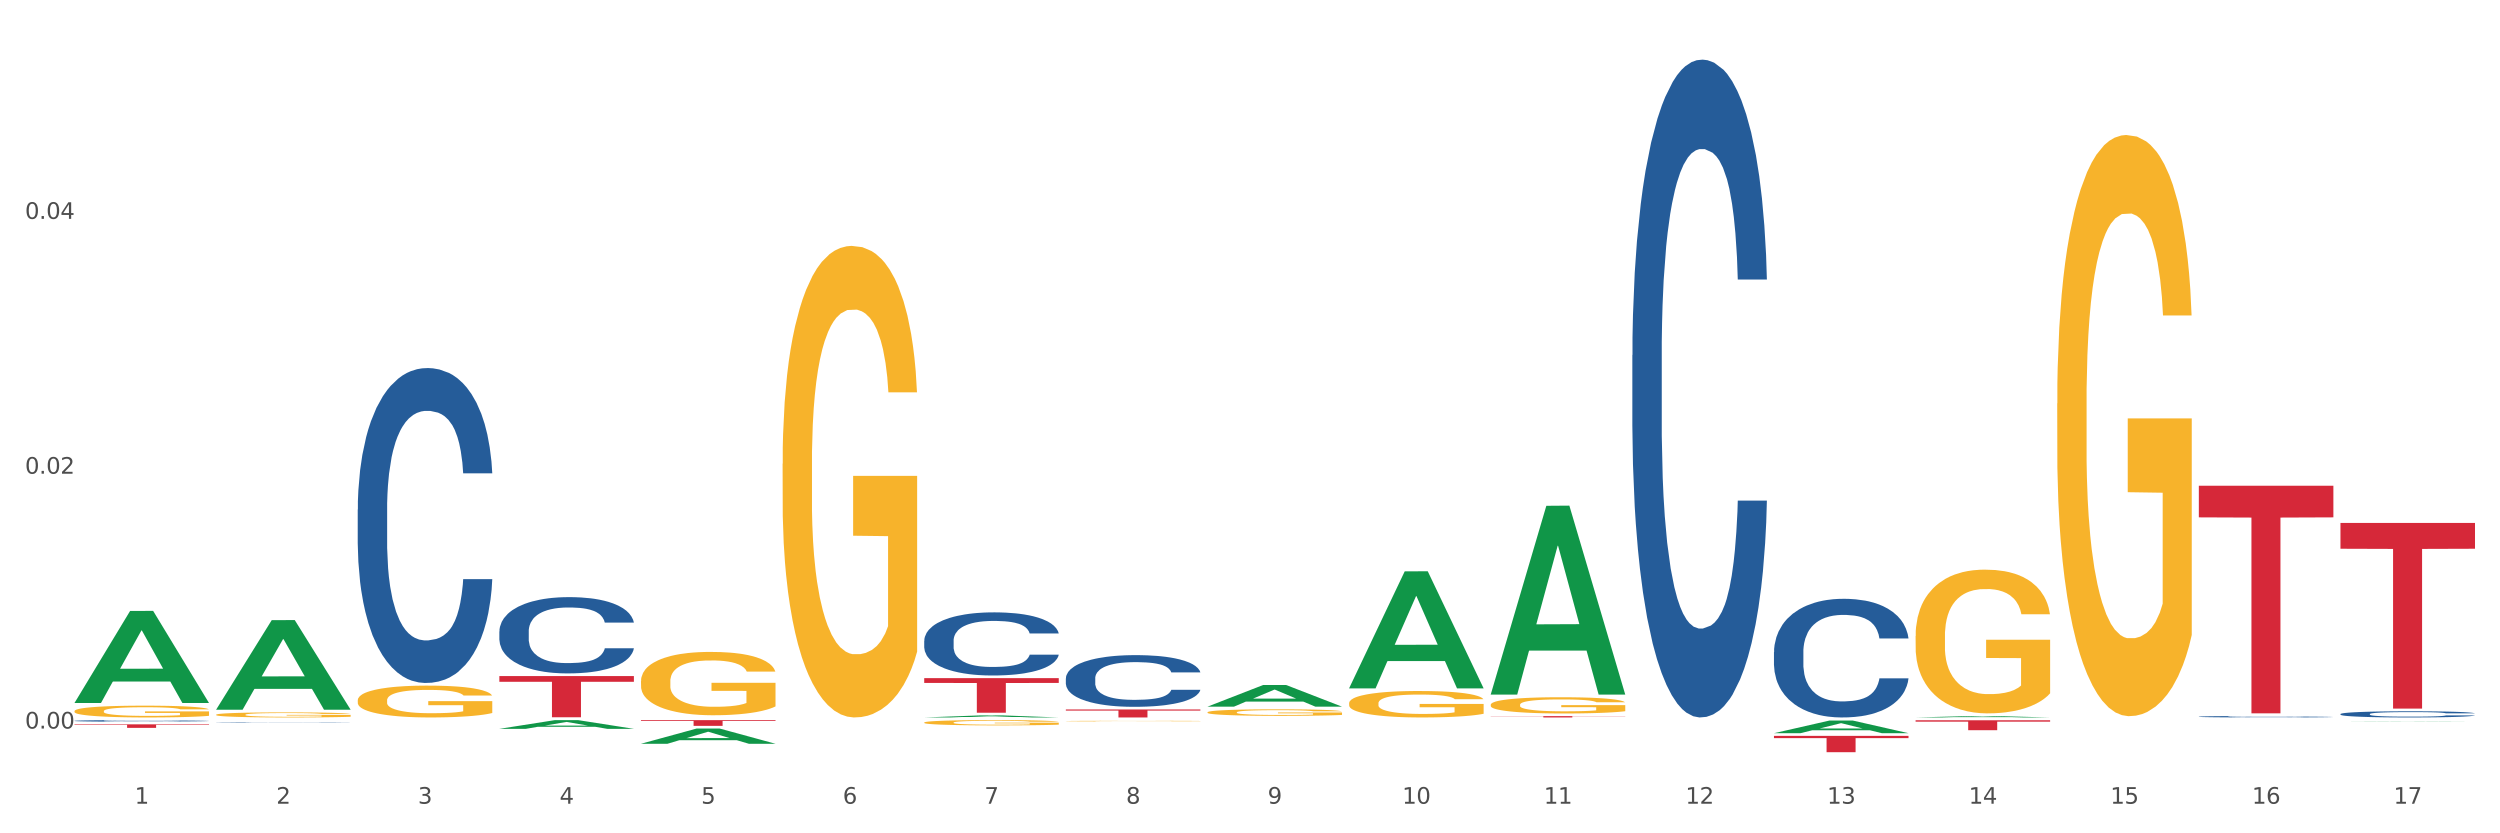 <?xml version="1.0" encoding="utf-8" standalone="no"?>
<!DOCTYPE svg PUBLIC "-//W3C//DTD SVG 1.1//EN"
  "http://www.w3.org/Graphics/SVG/1.1/DTD/svg11.dtd">
<svg xmlns:xlink="http://www.w3.org/1999/xlink" width="1080pt" height="360pt" viewBox="0 0 1080 360" xmlns="http://www.w3.org/2000/svg" version="1.1">
 <rect x="0" y="0" width="1080" height="360" fill="#333333" stroke="none"/>
 <defs>
  <style type="text/css">*{stroke-linejoin: round; stroke-linecap: butt}</style>
 </defs>
 <g id="figure_1">
  <g id="patch_1">
   <path d="M 0 360 
L 1080 360 
L 1080 0 
L 0 0 
z
" style="fill: #ffffff; stroke: #ffffff; stroke-linejoin: miter"/>
  </g>
  <g id="axes_1">
   <g id="matplotlib.axis_1">
    <g id="xtick_1">
     <g id="text_1">
      <!-- 1 -->
      <g style="fill: #4d4d4d" transform="translate(58.182 347.204) scale(0.096 -0.096)">
       <defs>
        <path id="DejaVuSans-31" d="M 794 531 
L 1825 531 
L 1825 4091 
L 703 3866 
L 703 4441 
L 1819 4666 
L 2450 4666 
L 2450 531 
L 3481 531 
L 3481 0 
L 794 0 
L 794 531 
z
" transform="scale(0.016)"/>
       </defs>
       <use xlink:href="#DejaVuSans-31"/>
      </g>
     </g>
    </g>
    <g id="xtick_2">
     <g id="text_2">
      <!-- 2 -->
      <g style="fill: #4d4d4d" transform="translate(119.364 347.204) scale(0.096 -0.096)">
       <defs>
        <path id="DejaVuSans-32" d="M 1228 531 
L 3431 531 
L 3431 0 
L 469 0 
L 469 531 
Q 828 903 1448 1529 
Q 2069 2156 2228 2338 
Q 2531 2678 2651 2914 
Q 2772 3150 2772 3378 
Q 2772 3750 2511 3984 
Q 2250 4219 1831 4219 
Q 1534 4219 1204 4116 
Q 875 4013 500 3803 
L 500 4441 
Q 881 4594 1212 4672 
Q 1544 4750 1819 4750 
Q 2544 4750 2975 4387 
Q 3406 4025 3406 3419 
Q 3406 3131 3298 2873 
Q 3191 2616 2906 2266 
Q 2828 2175 2409 1742 
Q 1991 1309 1228 531 
z
" transform="scale(0.016)"/>
       </defs>
       <use xlink:href="#DejaVuSans-32"/>
      </g>
     </g>
    </g>
    <g id="xtick_3">
     <g id="text_3">
      <!-- 3 -->
      <g style="fill: #4d4d4d" transform="translate(180.545 347.204) scale(0.096 -0.096)">
       <defs>
        <path id="DejaVuSans-33" d="M 2597 2516 
Q 3050 2419 3304 2112 
Q 3559 1806 3559 1356 
Q 3559 666 3084 287 
Q 2609 -91 1734 -91 
Q 1441 -91 1130 -33 
Q 819 25 488 141 
L 488 750 
Q 750 597 1062 519 
Q 1375 441 1716 441 
Q 2309 441 2620 675 
Q 2931 909 2931 1356 
Q 2931 1769 2642 2001 
Q 2353 2234 1838 2234 
L 1294 2234 
L 1294 2753 
L 1863 2753 
Q 2328 2753 2575 2939 
Q 2822 3125 2822 3475 
Q 2822 3834 2567 4026 
Q 2313 4219 1838 4219 
Q 1578 4219 1281 4162 
Q 984 4106 628 3988 
L 628 4550 
Q 988 4650 1302 4700 
Q 1616 4750 1894 4750 
Q 2613 4750 3031 4423 
Q 3450 4097 3450 3541 
Q 3450 3153 3228 2886 
Q 3006 2619 2597 2516 
z
" transform="scale(0.016)"/>
       </defs>
       <use xlink:href="#DejaVuSans-33"/>
      </g>
     </g>
    </g>
    <g id="xtick_4">
     <g id="text_4">
      <!-- 4 -->
      <g style="fill: #4d4d4d" transform="translate(241.726 347.204) scale(0.096 -0.096)">
       <defs>
        <path id="DejaVuSans-34" d="M 2419 4116 
L 825 1625 
L 2419 1625 
L 2419 4116 
z
M 2253 4666 
L 3047 4666 
L 3047 1625 
L 3713 1625 
L 3713 1100 
L 3047 1100 
L 3047 0 
L 2419 0 
L 2419 1100 
L 313 1100 
L 313 1709 
L 2253 4666 
z
" transform="scale(0.016)"/>
       </defs>
       <use xlink:href="#DejaVuSans-34"/>
      </g>
     </g>
    </g>
    <g id="xtick_5">
     <g id="text_5">
      <!-- 5 -->
      <g style="fill: #4d4d4d" transform="translate(302.908 347.204) scale(0.096 -0.096)">
       <defs>
        <path id="DejaVuSans-35" d="M 691 4666 
L 3169 4666 
L 3169 4134 
L 1269 4134 
L 1269 2991 
Q 1406 3038 1543 3061 
Q 1681 3084 1819 3084 
Q 2600 3084 3056 2656 
Q 3513 2228 3513 1497 
Q 3513 744 3044 326 
Q 2575 -91 1722 -91 
Q 1428 -91 1123 -41 
Q 819 9 494 109 
L 494 744 
Q 775 591 1075 516 
Q 1375 441 1709 441 
Q 2250 441 2565 725 
Q 2881 1009 2881 1497 
Q 2881 1984 2565 2268 
Q 2250 2553 1709 2553 
Q 1456 2553 1204 2497 
Q 953 2441 691 2322 
L 691 4666 
z
" transform="scale(0.016)"/>
       </defs>
       <use xlink:href="#DejaVuSans-35"/>
      </g>
     </g>
    </g>
    <g id="xtick_6">
     <g id="text_6">
      <!-- 6 -->
      <g style="fill: #4d4d4d" transform="translate(364.089 347.204) scale(0.096 -0.096)">
       <defs>
        <path id="DejaVuSans-36" d="M 2113 2584 
Q 1688 2584 1439 2293 
Q 1191 2003 1191 1497 
Q 1191 994 1439 701 
Q 1688 409 2113 409 
Q 2538 409 2786 701 
Q 3034 994 3034 1497 
Q 3034 2003 2786 2293 
Q 2538 2584 2113 2584 
z
M 3366 4563 
L 3366 3988 
Q 3128 4100 2886 4159 
Q 2644 4219 2406 4219 
Q 1781 4219 1451 3797 
Q 1122 3375 1075 2522 
Q 1259 2794 1537 2939 
Q 1816 3084 2150 3084 
Q 2853 3084 3261 2657 
Q 3669 2231 3669 1497 
Q 3669 778 3244 343 
Q 2819 -91 2113 -91 
Q 1303 -91 875 529 
Q 447 1150 447 2328 
Q 447 3434 972 4092 
Q 1497 4750 2381 4750 
Q 2619 4750 2861 4703 
Q 3103 4656 3366 4563 
z
" transform="scale(0.016)"/>
       </defs>
       <use xlink:href="#DejaVuSans-36"/>
      </g>
     </g>
    </g>
    <g id="xtick_7">
     <g id="text_7">
      <!-- 7 -->
      <g style="fill: #4d4d4d" transform="translate(425.271 347.204) scale(0.096 -0.096)">
       <defs>
        <path id="DejaVuSans-37" d="M 525 4666 
L 3525 4666 
L 3525 4397 
L 1831 0 
L 1172 0 
L 2766 4134 
L 525 4134 
L 525 4666 
z
" transform="scale(0.016)"/>
       </defs>
       <use xlink:href="#DejaVuSans-37"/>
      </g>
     </g>
    </g>
    <g id="xtick_8">
     <g id="text_8">
      <!-- 8 -->
      <g style="fill: #4d4d4d" transform="translate(486.452 347.204) scale(0.096 -0.096)">
       <defs>
        <path id="DejaVuSans-38" d="M 2034 2216 
Q 1584 2216 1326 1975 
Q 1069 1734 1069 1313 
Q 1069 891 1326 650 
Q 1584 409 2034 409 
Q 2484 409 2743 651 
Q 3003 894 3003 1313 
Q 3003 1734 2745 1975 
Q 2488 2216 2034 2216 
z
M 1403 2484 
Q 997 2584 770 2862 
Q 544 3141 544 3541 
Q 544 4100 942 4425 
Q 1341 4750 2034 4750 
Q 2731 4750 3128 4425 
Q 3525 4100 3525 3541 
Q 3525 3141 3298 2862 
Q 3072 2584 2669 2484 
Q 3125 2378 3379 2068 
Q 3634 1759 3634 1313 
Q 3634 634 3220 271 
Q 2806 -91 2034 -91 
Q 1263 -91 848 271 
Q 434 634 434 1313 
Q 434 1759 690 2068 
Q 947 2378 1403 2484 
z
M 1172 3481 
Q 1172 3119 1398 2916 
Q 1625 2713 2034 2713 
Q 2441 2713 2670 2916 
Q 2900 3119 2900 3481 
Q 2900 3844 2670 4047 
Q 2441 4250 2034 4250 
Q 1625 4250 1398 4047 
Q 1172 3844 1172 3481 
z
" transform="scale(0.016)"/>
       </defs>
       <use xlink:href="#DejaVuSans-38"/>
      </g>
     </g>
    </g>
    <g id="xtick_9">
     <g id="text_9">
      <!-- 9 -->
      <g style="fill: #4d4d4d" transform="translate(547.634 347.204) scale(0.096 -0.096)">
       <defs>
        <path id="DejaVuSans-39" d="M 703 97 
L 703 672 
Q 941 559 1184 500 
Q 1428 441 1663 441 
Q 2288 441 2617 861 
Q 2947 1281 2994 2138 
Q 2813 1869 2534 1725 
Q 2256 1581 1919 1581 
Q 1219 1581 811 2004 
Q 403 2428 403 3163 
Q 403 3881 828 4315 
Q 1253 4750 1959 4750 
Q 2769 4750 3195 4129 
Q 3622 3509 3622 2328 
Q 3622 1225 3098 567 
Q 2575 -91 1691 -91 
Q 1453 -91 1209 -44 
Q 966 3 703 97 
z
M 1959 2075 
Q 2384 2075 2632 2365 
Q 2881 2656 2881 3163 
Q 2881 3666 2632 3958 
Q 2384 4250 1959 4250 
Q 1534 4250 1286 3958 
Q 1038 3666 1038 3163 
Q 1038 2656 1286 2365 
Q 1534 2075 1959 2075 
z
" transform="scale(0.016)"/>
       </defs>
       <use xlink:href="#DejaVuSans-39"/>
      </g>
     </g>
    </g>
    <g id="xtick_10">
     <g id="text_10">
      <!-- 10 -->
      <g style="fill: #4d4d4d" transform="translate(605.761 347.204) scale(0.096 -0.096)">
       <defs>
        <path id="DejaVuSans-30" d="M 2034 4250 
Q 1547 4250 1301 3770 
Q 1056 3291 1056 2328 
Q 1056 1369 1301 889 
Q 1547 409 2034 409 
Q 2525 409 2770 889 
Q 3016 1369 3016 2328 
Q 3016 3291 2770 3770 
Q 2525 4250 2034 4250 
z
M 2034 4750 
Q 2819 4750 3233 4129 
Q 3647 3509 3647 2328 
Q 3647 1150 3233 529 
Q 2819 -91 2034 -91 
Q 1250 -91 836 529 
Q 422 1150 422 2328 
Q 422 3509 836 4129 
Q 1250 4750 2034 4750 
z
" transform="scale(0.016)"/>
       </defs>
       <use xlink:href="#DejaVuSans-31"/>
       <use xlink:href="#DejaVuSans-30" transform="translate(63.623 0)"/>
      </g>
     </g>
    </g>
    <g id="xtick_11">
     <g id="text_11">
      <!-- 11 -->
      <g style="fill: #4d4d4d" transform="translate(666.942 347.204) scale(0.096 -0.096)">
       <use xlink:href="#DejaVuSans-31"/>
       <use xlink:href="#DejaVuSans-31" transform="translate(63.623 0)"/>
      </g>
     </g>
    </g>
    <g id="xtick_12">
     <g id="text_12">
      <!-- 12 -->
      <g style="fill: #4d4d4d" transform="translate(728.124 347.204) scale(0.096 -0.096)">
       <use xlink:href="#DejaVuSans-31"/>
       <use xlink:href="#DejaVuSans-32" transform="translate(63.623 0)"/>
      </g>
     </g>
    </g>
    <g id="xtick_13">
     <g id="text_13">
      <!-- 13 -->
      <g style="fill: #4d4d4d" transform="translate(789.305 347.204) scale(0.096 -0.096)">
       <use xlink:href="#DejaVuSans-31"/>
       <use xlink:href="#DejaVuSans-33" transform="translate(63.623 0)"/>
      </g>
     </g>
    </g>
    <g id="xtick_14">
     <g id="text_14">
      <!-- 14 -->
      <g style="fill: #4d4d4d" transform="translate(850.487 347.204) scale(0.096 -0.096)">
       <use xlink:href="#DejaVuSans-31"/>
       <use xlink:href="#DejaVuSans-34" transform="translate(63.623 0)"/>
      </g>
     </g>
    </g>
    <g id="xtick_15">
     <g id="text_15">
      <!-- 15 -->
      <g style="fill: #4d4d4d" transform="translate(911.668 347.204) scale(0.096 -0.096)">
       <use xlink:href="#DejaVuSans-31"/>
       <use xlink:href="#DejaVuSans-35" transform="translate(63.623 0)"/>
      </g>
     </g>
    </g>
    <g id="xtick_16">
     <g id="text_16">
      <!-- 16 -->
      <g style="fill: #4d4d4d" transform="translate(972.849 347.204) scale(0.096 -0.096)">
       <use xlink:href="#DejaVuSans-31"/>
       <use xlink:href="#DejaVuSans-36" transform="translate(63.623 0)"/>
      </g>
     </g>
    </g>
    <g id="xtick_17">
     <g id="text_17">
      <!-- 17 -->
      <g style="fill: #4d4d4d" transform="translate(1034.031 347.204) scale(0.096 -0.096)">
       <use xlink:href="#DejaVuSans-31"/>
       <use xlink:href="#DejaVuSans-37" transform="translate(63.623 0)"/>
      </g>
     </g>
    </g>
    <g id="xtick_18"/>
    <g id="xtick_19"/>
    <g id="xtick_20"/>
    <g id="xtick_21"/>
    <g id="xtick_22"/>
    <g id="xtick_23"/>
    <g id="xtick_24"/>
    <g id="xtick_25"/>
    <g id="xtick_26"/>
    <g id="xtick_27"/>
    <g id="xtick_28"/>
    <g id="xtick_29"/>
    <g id="xtick_30"/>
    <g id="xtick_31"/>
    <g id="xtick_32"/>
    <g id="xtick_33"/>
   </g>
   <g id="matplotlib.axis_2">
    <g id="ytick_1">
     <g id="text_18">
      <!-- 0.00 -->
      <g style="fill: #4d4d4d" transform="translate(10.8 314.732) scale(0.096 -0.096)">
       <defs>
        <path id="DejaVuSans-2e" d="M 684 794 
L 1344 794 
L 1344 0 
L 684 0 
L 684 794 
z
" transform="scale(0.016)"/>
       </defs>
       <use xlink:href="#DejaVuSans-30"/>
       <use xlink:href="#DejaVuSans-2e" transform="translate(63.623 0)"/>
       <use xlink:href="#DejaVuSans-30" transform="translate(95.41 0)"/>
       <use xlink:href="#DejaVuSans-30" transform="translate(159.033 0)"/>
      </g>
     </g>
    </g>
    <g id="ytick_2">
     <g id="text_19">
      <!-- 0.02 -->
      <g style="fill: #4d4d4d" transform="translate(10.8 204.641) scale(0.096 -0.096)">
       <use xlink:href="#DejaVuSans-30"/>
       <use xlink:href="#DejaVuSans-2e" transform="translate(63.623 0)"/>
       <use xlink:href="#DejaVuSans-30" transform="translate(95.41 0)"/>
       <use xlink:href="#DejaVuSans-32" transform="translate(159.033 0)"/>
      </g>
     </g>
    </g>
    <g id="ytick_3">
     <g id="text_20">
      <!-- 0.04 -->
      <g style="fill: #4d4d4d" transform="translate(10.8 94.549) scale(0.096 -0.096)">
       <use xlink:href="#DejaVuSans-30"/>
       <use xlink:href="#DejaVuSans-2e" transform="translate(63.623 0)"/>
       <use xlink:href="#DejaVuSans-30" transform="translate(95.41 0)"/>
       <use xlink:href="#DejaVuSans-34" transform="translate(159.033 0)"/>
      </g>
     </g>
    </g>
    <g id="ytick_4"/>
    <g id="ytick_5"/>
    <g id="ytick_6"/>
   </g>
   <g id="PolyCollection_1">
    <path d="M 32.175 303.632 
L 32.235 303.595 
L 56.203 263.934 
L 66.15 263.896 
L 90.297 303.707 
L 78.793 303.707 
L 73.58 294.437 
L 48.833 294.437 
L 48.653 294.586 
L 43.62 303.707 
L 32.175 303.707 
L 32.175 303.632 
L 51.949 288.904 
L 70.464 288.867 
L 61.296 272.382 
L 61.176 272.307 
L 61.056 272.419 
L 51.889 288.867 
L 51.949 288.904 
L 32.175 303.632 
z
" clip-path="url(#p60c9dfd60f)" style="fill: #109648"/>
    <path d="M 827.533 311.15 
L 885.656 311.15 
L 885.656 311.747 
L 862.792 311.751 
L 862.792 315.445 
L 850.259 315.445 
L 850.259 311.751 
L 827.533 311.747 
L 827.533 311.154 
L 827.533 311.15 
z
" clip-path="url(#p60c9dfd60f)" style="fill: #d62839"/>
    <path d="M 766.352 317.884 
L 824.474 317.884 
L 824.474 318.866 
L 801.611 318.872 
L 801.611 324.95 
L 789.078 324.95 
L 789.078 318.872 
L 766.352 318.866 
L 766.352 317.89 
L 766.352 317.884 
z
" clip-path="url(#p60c9dfd60f)" style="fill: #d62839"/>
    <path d="M 643.989 309.366 
L 702.112 309.366 
L 702.112 309.446 
L 679.248 309.446 
L 679.248 309.944 
L 666.715 309.944 
L 666.715 309.446 
L 643.989 309.446 
L 643.989 309.366 
L 643.989 309.366 
z
" clip-path="url(#p60c9dfd60f)" style="fill: #d62839"/>
    <path d="M 460.445 306.49 
L 518.567 306.49 
L 518.567 306.97 
L 495.704 306.973 
L 495.704 309.944 
L 483.17 309.944 
L 483.17 306.973 
L 460.445 306.97 
L 460.445 306.493 
L 460.445 306.49 
z
" clip-path="url(#p60c9dfd60f)" style="fill: #d62839"/>
    <path d="M 399.263 292.955 
L 457.386 292.955 
L 457.386 295.034 
L 434.523 295.048 
L 434.523 307.912 
L 421.989 307.912 
L 421.989 295.048 
L 399.263 295.034 
L 399.263 292.969 
L 399.263 292.955 
z
" clip-path="url(#p60c9dfd60f)" style="fill: #d62839"/>
    <path d="M 276.901 311.085 
L 335.023 311.085 
L 335.023 311.432 
L 312.16 311.434 
L 312.16 313.583 
L 299.626 313.583 
L 299.626 311.434 
L 276.901 311.432 
L 276.901 311.087 
L 276.901 311.085 
z
" clip-path="url(#p60c9dfd60f)" style="fill: #d62839"/>
    <path d="M 215.719 292.053 
L 273.842 292.053 
L 273.842 294.53 
L 250.978 294.546 
L 250.978 309.873 
L 238.445 309.873 
L 238.445 294.546 
L 215.719 294.53 
L 215.719 292.07 
L 215.719 292.053 
z
" clip-path="url(#p60c9dfd60f)" style="fill: #d62839"/>
    <path d="M 32.175 312.925 
L 90.297 312.925 
L 90.297 313.134 
L 67.434 313.135 
L 67.434 314.427 
L 54.901 314.427 
L 54.901 313.135 
L 32.175 313.134 
L 32.175 312.926 
L 32.175 312.925 
z
" clip-path="url(#p60c9dfd60f)" style="fill: #d62839"/>
    <path d="M 93.356 312.206 
L 93.425 312.206 
L 93.425 312.201 
L 93.631 312.194 
L 94.387 312.182 
L 95.349 312.172 
L 96.998 312.161 
L 97.891 312.156 
L 99.059 312.151 
L 101.463 312.143 
L 104.211 312.135 
L 106.135 312.131 
L 107.578 312.129 
L 110.807 312.124 
L 112.662 312.122 
L 114.585 312.121 
L 116.234 312.12 
L 118.982 312.118 
L 121.181 312.118 
L 123.723 312.118 
L 125.853 312.118 
L 128.67 312.119 
L 132.792 312.121 
L 134.372 312.122 
L 136.502 312.124 
L 138.7 312.127 
L 140.486 312.13 
L 142.547 312.134 
L 144.677 312.139 
L 146.738 312.146 
L 148.181 312.153 
L 149.349 312.159 
L 150.38 312.167 
L 151.135 312.176 
L 151.479 312.184 
L 138.906 312.184 
L 138.563 312.177 
L 137.876 312.17 
L 137.189 312.165 
L 136.433 312.161 
L 135.265 312.156 
L 134.234 312.154 
L 132.517 312.15 
L 130.937 312.148 
L 129.631 312.147 
L 128.051 312.146 
L 124.685 312.145 
L 122.28 312.145 
L 120.769 312.145 
L 118.914 312.146 
L 117.334 312.147 
L 115.479 312.149 
L 114.036 312.152 
L 112.593 312.155 
L 111.769 312.157 
L 110.532 312.161 
L 109.708 312.164 
L 108.608 312.17 
L 107.99 312.174 
L 106.891 312.184 
L 106.41 312.191 
L 106.204 312.197 
L 106.066 312.202 
L 106.066 312.231 
L 106.479 312.243 
L 106.822 312.249 
L 107.372 312.255 
L 108.402 312.263 
L 109.914 312.27 
L 111.494 312.276 
L 112.799 312.279 
L 114.036 312.282 
L 115.273 312.284 
L 116.784 312.286 
L 118.021 312.287 
L 119.876 312.288 
L 122.074 312.288 
L 123.792 312.288 
L 127.295 312.288 
L 128.876 312.287 
L 130.387 312.285 
L 132.036 312.283 
L 133.341 312.281 
L 134.097 312.28 
L 135.334 312.276 
L 136.296 312.273 
L 137.12 312.268 
L 137.67 312.265 
L 138.288 312.259 
L 138.769 312.253 
L 138.906 312.25 
L 151.479 312.25 
L 151.204 312.257 
L 150.723 312.263 
L 149.761 312.271 
L 149.005 312.276 
L 147.838 312.282 
L 146.601 312.287 
L 144.883 312.293 
L 143.303 312.297 
L 141.654 312.301 
L 139.868 312.304 
L 136.639 312.308 
L 135.471 312.31 
L 132.998 312.312 
L 131.074 312.313 
L 128.257 312.314 
L 125.372 312.315 
L 122.349 312.315 
L 119.669 312.315 
L 116.715 312.314 
L 114.86 312.313 
L 112.799 312.311 
L 110.395 312.308 
L 108.127 312.305 
L 105.998 312.302 
L 104.005 312.298 
L 102.15 312.293 
L 99.746 312.285 
L 97.959 312.278 
L 96.654 312.271 
L 95.761 312.265 
L 94.868 312.257 
L 94.387 312.252 
L 93.631 312.239 
L 93.356 312.227 
L 93.356 312.206 
z
" clip-path="url(#p60c9dfd60f)" style="fill: #255c99"/>
    <path d="M 888.715 174.336 
L 888.783 174.107 
L 888.783 165.852 
L 888.921 158.744 
L 889.607 141.547 
L 890.636 127.33 
L 891.391 119.763 
L 892.146 113.572 
L 893.038 107.381 
L 894.136 100.961 
L 896.126 91.559 
L 897.361 86.744 
L 898.871 81.699 
L 901.616 74.362 
L 903.606 70.235 
L 905.664 66.795 
L 909.027 62.668 
L 911.223 60.833 
L 913.556 59.457 
L 916.369 58.54 
L 918.497 58.311 
L 923.163 58.999 
L 927.143 61.063 
L 929.064 62.668 
L 931.535 65.419 
L 932.838 67.254 
L 934.966 70.922 
L 937.162 75.738 
L 938.671 79.865 
L 940.936 87.661 
L 942.651 95.457 
L 944.23 105.088 
L 945.053 111.738 
L 945.671 117.929 
L 946.22 125.037 
L 946.769 136.273 
L 934.417 136.273 
L 933.936 128.247 
L 933.182 120.68 
L 932.084 113.343 
L 931.123 108.757 
L 929.476 103.024 
L 927.966 99.356 
L 926.388 96.604 
L 924.467 94.311 
L 922.957 93.164 
L 920.83 92.247 
L 916.644 92.477 
L 913.83 94.311 
L 911.909 96.604 
L 910.674 98.668 
L 909.576 100.961 
L 908.341 104.171 
L 906.899 108.986 
L 905.87 113.343 
L 904.841 118.846 
L 904.017 124.349 
L 903.263 130.77 
L 902.645 137.649 
L 902.165 144.757 
L 901.753 153.47 
L 901.41 167.916 
L 901.41 199.33 
L 901.547 206.438 
L 901.89 215.84 
L 902.302 222.948 
L 902.988 231.432 
L 903.606 237.164 
L 904.772 245.419 
L 906.076 252.298 
L 907.105 256.655 
L 908.135 260.324 
L 909.919 265.368 
L 911.909 269.496 
L 913.624 272.018 
L 915.958 274.311 
L 917.536 275.228 
L 918.908 275.687 
L 922.271 275.687 
L 924.672 274.999 
L 927.349 273.394 
L 929.407 271.33 
L 931.123 268.808 
L 933.044 264.68 
L 934.279 260.782 
L 934.279 212.859 
L 919.183 212.629 
L 919.183 180.757 
L 946.837 180.757 
L 946.837 274.311 
L 945.671 279.126 
L 944.367 283.483 
L 942.994 287.381 
L 940.936 292.196 
L 938.465 296.782 
L 936.269 299.992 
L 933.936 302.744 
L 931.191 305.266 
L 927.623 307.559 
L 925.427 308.477 
L 922.682 309.164 
L 919.457 309.394 
L 916.644 308.935 
L 913.899 307.789 
L 911.017 305.725 
L 908.203 302.744 
L 906.076 299.763 
L 903.949 296.094 
L 901.684 291.279 
L 899.9 286.693 
L 898.528 282.566 
L 897.018 277.292 
L 895.371 270.413 
L 894.136 264.222 
L 893.038 257.801 
L 891.871 249.547 
L 891.048 242.438 
L 890.224 233.496 
L 889.744 226.846 
L 889.195 216.527 
L 888.783 202.082 
L 888.715 174.336 
z
" clip-path="url(#p60c9dfd60f)" style="fill: #f7b32b"/>
    <path d="M 827.533 274.778 
L 827.602 274.722 
L 827.602 272.68 
L 827.739 270.922 
L 828.425 266.669 
L 829.455 263.153 
L 830.21 261.281 
L 830.964 259.75 
L 831.857 258.219 
L 832.954 256.631 
L 834.945 254.306 
L 836.18 253.115 
L 837.689 251.867 
L 840.434 250.053 
L 842.424 249.032 
L 844.483 248.181 
L 847.845 247.16 
L 850.041 246.707 
L 852.374 246.366 
L 855.188 246.14 
L 857.315 246.083 
L 861.981 246.253 
L 865.961 246.763 
L 867.883 247.16 
L 870.353 247.841 
L 871.657 248.295 
L 873.784 249.202 
L 875.98 250.393 
L 877.49 251.414 
L 879.754 253.342 
L 881.47 255.27 
L 883.048 257.652 
L 883.872 259.296 
L 884.489 260.828 
L 885.038 262.586 
L 885.587 265.364 
L 873.235 265.364 
L 872.755 263.38 
L 872 261.508 
L 870.902 259.693 
L 869.941 258.559 
L 868.295 257.141 
L 866.785 256.234 
L 865.207 255.553 
L 863.285 254.986 
L 861.775 254.703 
L 859.648 254.476 
L 855.462 254.533 
L 852.649 254.986 
L 850.727 255.553 
L 849.492 256.064 
L 848.394 256.631 
L 847.159 257.425 
L 845.718 258.616 
L 844.689 259.693 
L 843.659 261.054 
L 842.836 262.415 
L 842.081 264.003 
L 841.464 265.705 
L 840.983 267.463 
L 840.571 269.618 
L 840.228 273.19 
L 840.228 280.96 
L 840.366 282.718 
L 840.709 285.043 
L 841.12 286.801 
L 841.807 288.899 
L 842.424 290.317 
L 843.591 292.359 
L 844.895 294.06 
L 845.924 295.137 
L 846.953 296.045 
L 848.737 297.292 
L 850.727 298.313 
L 852.443 298.937 
L 854.776 299.504 
L 856.354 299.731 
L 857.727 299.844 
L 861.089 299.844 
L 863.491 299.674 
L 866.167 299.277 
L 868.226 298.767 
L 869.941 298.143 
L 871.863 297.122 
L 873.098 296.158 
L 873.098 284.306 
L 858.001 284.249 
L 858.001 276.366 
L 885.656 276.366 
L 885.656 299.504 
L 884.489 300.695 
L 883.185 301.773 
L 881.813 302.737 
L 879.754 303.928 
L 877.284 305.062 
L 875.088 305.856 
L 872.755 306.536 
L 870.01 307.16 
L 866.442 307.727 
L 864.246 307.954 
L 861.501 308.124 
L 858.276 308.181 
L 855.462 308.067 
L 852.717 307.784 
L 849.835 307.274 
L 847.022 306.536 
L 844.895 305.799 
L 842.767 304.892 
L 840.503 303.701 
L 838.719 302.567 
L 837.346 301.546 
L 835.837 300.241 
L 834.19 298.54 
L 832.954 297.009 
L 831.857 295.421 
L 830.69 293.379 
L 829.867 291.621 
L 829.043 289.41 
L 828.563 287.765 
L 828.014 285.213 
L 827.602 281.64 
L 827.533 274.778 
z
" clip-path="url(#p60c9dfd60f)" style="fill: #f7b32b"/>
    <path d="M 643.989 304.45 
L 644.058 304.443 
L 644.058 304.213 
L 644.195 304.014 
L 644.881 303.533 
L 645.911 303.136 
L 646.665 302.924 
L 647.42 302.751 
L 648.312 302.578 
L 649.41 302.399 
L 651.4 302.136 
L 652.635 302.002 
L 654.145 301.861 
L 656.89 301.656 
L 658.88 301.54 
L 660.939 301.444 
L 664.301 301.329 
L 666.497 301.277 
L 668.83 301.239 
L 671.644 301.213 
L 673.771 301.207 
L 678.437 301.226 
L 682.417 301.284 
L 684.339 301.329 
L 686.809 301.406 
L 688.113 301.457 
L 690.24 301.559 
L 692.436 301.694 
L 693.946 301.809 
L 696.21 302.027 
L 697.926 302.245 
L 699.504 302.514 
L 700.327 302.7 
L 700.945 302.873 
L 701.494 303.072 
L 702.043 303.386 
L 689.691 303.386 
L 689.211 303.162 
L 688.456 302.95 
L 687.358 302.745 
L 686.397 302.617 
L 684.75 302.457 
L 683.241 302.354 
L 681.662 302.277 
L 679.741 302.213 
L 678.231 302.181 
L 676.104 302.155 
L 671.918 302.162 
L 669.105 302.213 
L 667.183 302.277 
L 665.948 302.335 
L 664.85 302.399 
L 663.615 302.489 
L 662.174 302.623 
L 661.145 302.745 
L 660.115 302.899 
L 659.292 303.053 
L 658.537 303.232 
L 657.919 303.424 
L 657.439 303.623 
L 657.027 303.867 
L 656.684 304.27 
L 656.684 305.148 
L 656.821 305.347 
L 657.164 305.61 
L 657.576 305.808 
L 658.262 306.045 
L 658.88 306.206 
L 660.047 306.436 
L 661.35 306.629 
L 662.38 306.75 
L 663.409 306.853 
L 665.193 306.994 
L 667.183 307.109 
L 668.899 307.18 
L 671.232 307.244 
L 672.81 307.269 
L 674.183 307.282 
L 677.545 307.282 
L 679.947 307.263 
L 682.623 307.218 
L 684.682 307.16 
L 686.397 307.09 
L 688.319 306.975 
L 689.554 306.866 
L 689.554 305.526 
L 674.457 305.52 
L 674.457 304.629 
L 702.112 304.629 
L 702.112 307.244 
L 700.945 307.378 
L 699.641 307.5 
L 698.269 307.609 
L 696.21 307.744 
L 693.74 307.872 
L 691.544 307.962 
L 689.211 308.038 
L 686.466 308.109 
L 682.898 308.173 
L 680.702 308.199 
L 677.957 308.218 
L 674.732 308.224 
L 671.918 308.211 
L 669.173 308.179 
L 666.291 308.122 
L 663.478 308.038 
L 661.35 307.955 
L 659.223 307.853 
L 656.959 307.718 
L 655.174 307.59 
L 653.802 307.474 
L 652.292 307.327 
L 650.645 307.135 
L 649.41 306.962 
L 648.312 306.782 
L 647.146 306.552 
L 646.322 306.353 
L 645.499 306.103 
L 645.018 305.917 
L 644.47 305.629 
L 644.058 305.225 
L 643.989 304.45 
z
" clip-path="url(#p60c9dfd60f)" style="fill: #f7b32b"/>
    <path d="M 582.808 303.796 
L 582.876 303.786 
L 582.876 303.41 
L 583.014 303.087 
L 583.7 302.304 
L 584.729 301.657 
L 585.484 301.312 
L 586.239 301.031 
L 587.131 300.749 
L 588.229 300.457 
L 590.219 300.029 
L 591.454 299.809 
L 592.964 299.58 
L 595.709 299.246 
L 597.699 299.058 
L 599.757 298.901 
L 603.12 298.714 
L 605.316 298.63 
L 607.649 298.567 
L 610.462 298.526 
L 612.589 298.515 
L 617.256 298.547 
L 621.236 298.641 
L 623.157 298.714 
L 625.628 298.839 
L 626.931 298.922 
L 629.059 299.089 
L 631.254 299.308 
L 632.764 299.496 
L 635.029 299.851 
L 636.744 300.206 
L 638.322 300.644 
L 639.146 300.947 
L 639.764 301.229 
L 640.312 301.552 
L 640.861 302.064 
L 628.51 302.064 
L 628.029 301.699 
L 627.274 301.354 
L 626.176 301.02 
L 625.216 300.811 
L 623.569 300.55 
L 622.059 300.383 
L 620.481 300.258 
L 618.56 300.154 
L 617.05 300.102 
L 614.923 300.06 
L 610.737 300.07 
L 607.923 300.154 
L 606.002 300.258 
L 604.767 300.352 
L 603.669 300.457 
L 602.433 300.603 
L 600.992 300.822 
L 599.963 301.02 
L 598.934 301.271 
L 598.11 301.521 
L 597.355 301.813 
L 596.738 302.126 
L 596.258 302.45 
L 595.846 302.847 
L 595.503 303.504 
L 595.503 304.934 
L 595.64 305.258 
L 595.983 305.685 
L 596.395 306.009 
L 597.081 306.395 
L 597.699 306.656 
L 598.865 307.032 
L 600.169 307.345 
L 601.198 307.543 
L 602.228 307.71 
L 604.012 307.94 
L 606.002 308.128 
L 607.717 308.243 
L 610.05 308.347 
L 611.629 308.389 
L 613.001 308.409 
L 616.364 308.409 
L 618.765 308.378 
L 621.442 308.305 
L 623.5 308.211 
L 625.216 308.096 
L 627.137 307.909 
L 628.372 307.731 
L 628.372 305.55 
L 613.276 305.539 
L 613.276 304.089 
L 640.93 304.089 
L 640.93 308.347 
L 639.764 308.566 
L 638.46 308.764 
L 637.087 308.942 
L 635.029 309.161 
L 632.558 309.37 
L 630.362 309.516 
L 628.029 309.641 
L 625.284 309.756 
L 621.716 309.86 
L 619.52 309.902 
L 616.775 309.933 
L 613.55 309.944 
L 610.737 309.923 
L 607.992 309.871 
L 605.11 309.777 
L 602.296 309.641 
L 600.169 309.505 
L 598.042 309.338 
L 595.777 309.119 
L 593.993 308.91 
L 592.621 308.723 
L 591.111 308.483 
L 589.464 308.169 
L 588.229 307.888 
L 587.131 307.595 
L 585.964 307.22 
L 585.141 306.896 
L 584.317 306.489 
L 583.837 306.186 
L 583.288 305.717 
L 582.876 305.059 
L 582.808 303.796 
z
" clip-path="url(#p60c9dfd60f)" style="fill: #f7b32b"/>
    <path d="M 521.626 307.725 
L 521.695 307.722 
L 521.695 307.629 
L 521.832 307.549 
L 522.518 307.356 
L 523.548 307.196 
L 524.303 307.111 
L 525.057 307.041 
L 525.949 306.972 
L 527.047 306.9 
L 529.037 306.794 
L 530.273 306.74 
L 531.782 306.683 
L 534.527 306.6 
L 536.517 306.554 
L 538.576 306.515 
L 541.938 306.469 
L 544.134 306.448 
L 546.467 306.433 
L 549.281 306.422 
L 551.408 306.42 
L 556.074 306.428 
L 560.054 306.451 
L 561.976 306.469 
L 564.446 306.5 
L 565.75 306.52 
L 567.877 306.562 
L 570.073 306.616 
L 571.583 306.662 
L 573.847 306.75 
L 575.563 306.838 
L 577.141 306.946 
L 577.965 307.021 
L 578.582 307.09 
L 579.131 307.17 
L 579.68 307.297 
L 567.328 307.297 
L 566.848 307.206 
L 566.093 307.121 
L 564.995 307.039 
L 564.034 306.987 
L 562.387 306.923 
L 560.878 306.881 
L 559.299 306.851 
L 557.378 306.825 
L 555.868 306.812 
L 553.741 306.802 
L 549.555 306.804 
L 546.742 306.825 
L 544.82 306.851 
L 543.585 306.874 
L 542.487 306.9 
L 541.252 306.936 
L 539.811 306.99 
L 538.782 307.039 
L 537.752 307.101 
L 536.929 307.163 
L 536.174 307.235 
L 535.556 307.312 
L 535.076 307.392 
L 534.664 307.49 
L 534.321 307.653 
L 534.321 308.006 
L 534.459 308.086 
L 534.802 308.191 
L 535.213 308.271 
L 535.9 308.367 
L 536.517 308.431 
L 537.684 308.524 
L 538.988 308.602 
L 540.017 308.651 
L 541.046 308.692 
L 542.83 308.749 
L 544.82 308.795 
L 546.536 308.823 
L 548.869 308.849 
L 550.447 308.859 
L 551.82 308.865 
L 555.182 308.865 
L 557.584 308.857 
L 560.26 308.839 
L 562.319 308.816 
L 564.034 308.787 
L 565.956 308.741 
L 567.191 308.697 
L 567.191 308.158 
L 552.094 308.155 
L 552.094 307.797 
L 579.749 307.797 
L 579.749 308.849 
L 578.582 308.903 
L 577.278 308.952 
L 575.906 308.996 
L 573.847 309.05 
L 571.377 309.102 
L 569.181 309.138 
L 566.848 309.169 
L 564.103 309.197 
L 560.535 309.223 
L 558.339 309.233 
L 555.594 309.241 
L 552.369 309.244 
L 549.555 309.238 
L 546.81 309.226 
L 543.928 309.202 
L 541.115 309.169 
L 538.988 309.135 
L 536.86 309.094 
L 534.596 309.04 
L 532.812 308.988 
L 531.439 308.942 
L 529.93 308.883 
L 528.283 308.805 
L 527.047 308.736 
L 525.949 308.663 
L 524.783 308.571 
L 523.959 308.491 
L 523.136 308.39 
L 522.656 308.315 
L 522.107 308.199 
L 521.695 308.037 
L 521.626 307.725 
z
" clip-path="url(#p60c9dfd60f)" style="fill: #f7b32b"/>
    <path d="M 460.445 311.51 
L 460.514 311.509 
L 460.514 311.501 
L 460.651 311.493 
L 461.337 311.475 
L 462.366 311.46 
L 463.121 311.452 
L 463.876 311.445 
L 464.768 311.438 
L 465.866 311.432 
L 467.856 311.422 
L 469.091 311.416 
L 470.601 311.411 
L 473.346 311.403 
L 475.336 311.399 
L 477.394 311.395 
L 480.757 311.391 
L 482.953 311.389 
L 485.286 311.387 
L 488.099 311.386 
L 490.227 311.386 
L 494.893 311.387 
L 498.873 311.389 
L 500.794 311.391 
L 503.265 311.394 
L 504.568 311.396 
L 506.696 311.4 
L 508.892 311.405 
L 510.401 311.409 
L 512.666 311.417 
L 514.381 311.426 
L 515.96 311.436 
L 516.783 311.443 
L 517.401 311.45 
L 517.95 311.457 
L 518.499 311.469 
L 506.147 311.469 
L 505.666 311.461 
L 504.912 311.453 
L 503.814 311.445 
L 502.853 311.44 
L 501.206 311.434 
L 499.696 311.43 
L 498.118 311.427 
L 496.197 311.425 
L 494.687 311.423 
L 492.56 311.422 
L 488.374 311.423 
L 485.56 311.425 
L 483.639 311.427 
L 482.404 311.429 
L 481.306 311.432 
L 480.071 311.435 
L 478.63 311.44 
L 477.6 311.445 
L 476.571 311.451 
L 475.747 311.456 
L 474.993 311.463 
L 474.375 311.471 
L 473.895 311.478 
L 473.483 311.487 
L 473.14 311.503 
L 473.14 311.536 
L 473.277 311.544 
L 473.62 311.554 
L 474.032 311.561 
L 474.718 311.57 
L 475.336 311.577 
L 476.502 311.585 
L 477.806 311.593 
L 478.835 311.597 
L 479.865 311.601 
L 481.649 311.607 
L 483.639 311.611 
L 485.354 311.614 
L 487.688 311.616 
L 489.266 311.617 
L 490.638 311.618 
L 494.001 311.618 
L 496.403 311.617 
L 499.079 311.615 
L 501.137 311.613 
L 502.853 311.61 
L 504.774 311.606 
L 506.01 311.602 
L 506.01 311.551 
L 490.913 311.55 
L 490.913 311.516 
L 518.567 311.516 
L 518.567 311.616 
L 517.401 311.621 
L 516.097 311.626 
L 514.724 311.63 
L 512.666 311.635 
L 510.195 311.64 
L 508 311.643 
L 505.666 311.646 
L 502.922 311.649 
L 499.353 311.651 
L 497.157 311.652 
L 494.413 311.653 
L 491.187 311.653 
L 488.374 311.653 
L 485.629 311.652 
L 482.747 311.649 
L 479.933 311.646 
L 477.806 311.643 
L 475.679 311.639 
L 473.414 311.634 
L 471.63 311.629 
L 470.258 311.625 
L 468.748 311.619 
L 467.101 311.612 
L 465.866 311.605 
L 464.768 311.598 
L 463.601 311.59 
L 462.778 311.582 
L 461.955 311.573 
L 461.474 311.566 
L 460.925 311.555 
L 460.514 311.539 
L 460.445 311.51 
z
" clip-path="url(#p60c9dfd60f)" style="fill: #f7b32b"/>
    <path d="M 399.263 312.139 
L 399.332 312.137 
L 399.332 312.062 
L 399.469 311.997 
L 400.156 311.841 
L 401.185 311.712 
L 401.94 311.643 
L 402.695 311.587 
L 403.587 311.531 
L 404.685 311.473 
L 406.675 311.387 
L 407.91 311.343 
L 409.419 311.298 
L 412.164 311.231 
L 414.154 311.193 
L 416.213 311.162 
L 419.575 311.125 
L 421.771 311.108 
L 424.104 311.095 
L 426.918 311.087 
L 429.045 311.085 
L 433.711 311.091 
L 437.691 311.11 
L 439.613 311.125 
L 442.083 311.15 
L 443.387 311.166 
L 445.514 311.2 
L 447.71 311.243 
L 449.22 311.281 
L 451.484 311.352 
L 453.2 311.423 
L 454.778 311.51 
L 455.602 311.57 
L 456.219 311.627 
L 456.768 311.691 
L 457.317 311.793 
L 444.965 311.793 
L 444.485 311.72 
L 443.73 311.652 
L 442.632 311.585 
L 441.672 311.543 
L 440.025 311.491 
L 438.515 311.458 
L 436.937 311.433 
L 435.015 311.412 
L 433.506 311.402 
L 431.378 311.393 
L 427.192 311.395 
L 424.379 311.412 
L 422.458 311.433 
L 421.222 311.452 
L 420.124 311.473 
L 418.889 311.502 
L 417.448 311.545 
L 416.419 311.585 
L 415.39 311.635 
L 414.566 311.685 
L 413.811 311.743 
L 413.194 311.806 
L 412.713 311.87 
L 412.302 311.95 
L 411.958 312.081 
L 411.958 312.366 
L 412.096 312.431 
L 412.439 312.516 
L 412.851 312.581 
L 413.537 312.658 
L 414.154 312.71 
L 415.321 312.785 
L 416.625 312.847 
L 417.654 312.887 
L 418.683 312.92 
L 420.468 312.966 
L 422.458 313.004 
L 424.173 313.027 
L 426.506 313.047 
L 428.084 313.056 
L 429.457 313.06 
L 432.819 313.06 
L 435.221 313.054 
L 437.897 313.039 
L 439.956 313.02 
L 441.672 312.997 
L 443.593 312.96 
L 444.828 312.925 
L 444.828 312.489 
L 429.731 312.487 
L 429.731 312.197 
L 457.386 312.197 
L 457.386 313.047 
L 456.219 313.091 
L 454.915 313.131 
L 453.543 313.166 
L 451.484 313.21 
L 449.014 313.252 
L 446.818 313.281 
L 444.485 313.306 
L 441.74 313.329 
L 438.172 313.35 
L 435.976 313.358 
L 433.231 313.364 
L 430.006 313.366 
L 427.192 313.362 
L 424.448 313.352 
L 421.565 313.333 
L 418.752 313.306 
L 416.625 313.279 
L 414.497 313.245 
L 412.233 313.202 
L 410.449 313.16 
L 409.076 313.122 
L 407.567 313.075 
L 405.92 313.012 
L 404.685 312.956 
L 403.587 312.897 
L 402.42 312.822 
L 401.597 312.758 
L 400.773 312.677 
L 400.293 312.616 
L 399.744 312.522 
L 399.332 312.391 
L 399.263 312.139 
z
" clip-path="url(#p60c9dfd60f)" style="fill: #f7b32b"/>
    <path d="M 338.082 200.361 
L 338.151 200.175 
L 338.151 193.477 
L 338.288 187.709 
L 338.974 173.756 
L 340.003 162.221 
L 340.758 156.081 
L 341.513 151.058 
L 342.405 146.034 
L 343.503 140.825 
L 345.493 133.197 
L 346.728 129.29 
L 348.238 125.197 
L 350.983 119.243 
L 352.973 115.894 
L 355.032 113.104 
L 358.394 109.755 
L 360.59 108.266 
L 362.923 107.15 
L 365.737 106.406 
L 367.864 106.22 
L 372.53 106.778 
L 376.51 108.453 
L 378.431 109.755 
L 380.902 111.987 
L 382.206 113.476 
L 384.333 116.453 
L 386.529 120.36 
L 388.038 123.709 
L 390.303 130.034 
L 392.019 136.36 
L 393.597 144.174 
L 394.42 149.569 
L 395.038 154.593 
L 395.587 160.36 
L 396.136 169.477 
L 383.784 169.477 
L 383.304 162.965 
L 382.549 156.825 
L 381.451 150.872 
L 380.49 147.151 
L 378.843 142.5 
L 377.334 139.523 
L 375.755 137.29 
L 373.834 135.43 
L 372.324 134.499 
L 370.197 133.755 
L 366.011 133.941 
L 363.198 135.43 
L 361.276 137.29 
L 360.041 138.965 
L 358.943 140.825 
L 357.708 143.43 
L 356.267 147.337 
L 355.237 150.872 
L 354.208 155.337 
L 353.385 159.802 
L 352.63 165.011 
L 352.012 170.593 
L 351.532 176.36 
L 351.12 183.43 
L 350.777 195.151 
L 350.777 220.64 
L 350.914 226.408 
L 351.257 234.036 
L 351.669 239.803 
L 352.355 246.687 
L 352.973 251.338 
L 354.139 258.036 
L 355.443 263.617 
L 356.473 267.152 
L 357.502 270.129 
L 359.286 274.222 
L 361.276 277.571 
L 362.992 279.618 
L 365.325 281.478 
L 366.903 282.222 
L 368.276 282.595 
L 371.638 282.595 
L 374.04 282.036 
L 376.716 280.734 
L 378.775 279.06 
L 380.49 277.013 
L 382.412 273.664 
L 383.647 270.501 
L 383.647 231.617 
L 368.55 231.431 
L 368.55 205.57 
L 396.204 205.57 
L 396.204 281.478 
L 395.038 285.385 
L 393.734 288.92 
L 392.362 292.083 
L 390.303 295.99 
L 387.833 299.711 
L 385.637 302.316 
L 383.304 304.548 
L 380.559 306.595 
L 376.99 308.455 
L 374.795 309.2 
L 372.05 309.758 
L 368.824 309.944 
L 366.011 309.572 
L 363.266 308.641 
L 360.384 306.967 
L 357.571 304.548 
L 355.443 302.13 
L 353.316 299.153 
L 351.052 295.246 
L 349.267 291.525 
L 347.895 288.176 
L 346.385 283.897 
L 344.738 278.315 
L 343.503 273.292 
L 342.405 268.083 
L 341.239 261.385 
L 340.415 255.617 
L 339.592 248.361 
L 339.111 242.966 
L 338.562 234.594 
L 338.151 222.873 
L 338.082 200.361 
z
" clip-path="url(#p60c9dfd60f)" style="fill: #f7b32b"/>
    <path d="M 276.901 294.273 
L 276.969 294.248 
L 276.969 293.348 
L 277.107 292.573 
L 277.793 290.699 
L 278.822 289.15 
L 279.577 288.325 
L 280.332 287.65 
L 281.224 286.976 
L 282.322 286.276 
L 284.312 285.251 
L 285.547 284.727 
L 287.057 284.177 
L 289.801 283.377 
L 291.792 282.927 
L 293.85 282.552 
L 297.213 282.103 
L 299.408 281.903 
L 301.742 281.753 
L 304.555 281.653 
L 306.682 281.628 
L 311.349 281.703 
L 315.329 281.928 
L 317.25 282.103 
L 319.72 282.402 
L 321.024 282.602 
L 323.152 283.002 
L 325.347 283.527 
L 326.857 283.977 
L 329.122 284.826 
L 330.837 285.676 
L 332.415 286.726 
L 333.239 287.45 
L 333.856 288.125 
L 334.405 288.9 
L 334.954 290.124 
L 322.603 290.124 
L 322.122 289.25 
L 321.367 288.425 
L 320.269 287.625 
L 319.309 287.126 
L 317.662 286.501 
L 316.152 286.101 
L 314.574 285.801 
L 312.652 285.551 
L 311.143 285.426 
L 309.015 285.326 
L 304.83 285.351 
L 302.016 285.551 
L 300.095 285.801 
L 298.86 286.026 
L 297.762 286.276 
L 296.526 286.626 
L 295.085 287.151 
L 294.056 287.625 
L 293.027 288.225 
L 292.203 288.825 
L 291.448 289.525 
L 290.831 290.274 
L 290.35 291.049 
L 289.939 291.998 
L 289.596 293.573 
L 289.596 296.996 
L 289.733 297.771 
L 290.076 298.796 
L 290.488 299.57 
L 291.174 300.495 
L 291.792 301.12 
L 292.958 302.019 
L 294.262 302.769 
L 295.291 303.244 
L 296.321 303.644 
L 298.105 304.193 
L 300.095 304.643 
L 301.81 304.918 
L 304.143 305.168 
L 305.722 305.268 
L 307.094 305.318 
L 310.457 305.318 
L 312.858 305.243 
L 315.535 305.068 
L 317.593 304.843 
L 319.309 304.568 
L 321.23 304.118 
L 322.465 303.694 
L 322.465 298.471 
L 307.369 298.446 
L 307.369 294.972 
L 335.023 294.972 
L 335.023 305.168 
L 333.856 305.693 
L 332.553 306.168 
L 331.18 306.592 
L 329.122 307.117 
L 326.651 307.617 
L 324.455 307.967 
L 322.122 308.267 
L 319.377 308.542 
L 315.809 308.791 
L 313.613 308.891 
L 310.868 308.966 
L 307.643 308.991 
L 304.83 308.941 
L 302.085 308.816 
L 299.203 308.592 
L 296.389 308.267 
L 294.262 307.942 
L 292.135 307.542 
L 289.87 307.017 
L 288.086 306.517 
L 286.714 306.068 
L 285.204 305.493 
L 283.557 304.743 
L 282.322 304.068 
L 281.224 303.369 
L 280.057 302.469 
L 279.234 301.694 
L 278.41 300.72 
L 277.93 299.995 
L 277.381 298.871 
L 276.969 297.296 
L 276.901 294.273 
z
" clip-path="url(#p60c9dfd60f)" style="fill: #f7b32b"/>
    <path d="M 154.538 302.545 
L 154.606 302.532 
L 154.606 302.08 
L 154.744 301.69 
L 155.43 300.748 
L 156.459 299.969 
L 157.214 299.555 
L 157.969 299.215 
L 158.861 298.876 
L 159.959 298.525 
L 161.949 298.009 
L 163.184 297.746 
L 164.694 297.469 
L 167.439 297.067 
L 169.429 296.841 
L 171.487 296.653 
L 174.85 296.427 
L 177.046 296.326 
L 179.379 296.251 
L 182.192 296.201 
L 184.32 296.188 
L 188.986 296.226 
L 192.966 296.339 
L 194.887 296.427 
L 197.358 296.577 
L 198.661 296.678 
L 200.789 296.879 
L 202.985 297.143 
L 204.494 297.369 
L 206.759 297.796 
L 208.474 298.223 
L 210.053 298.751 
L 210.876 299.115 
L 211.494 299.454 
L 212.043 299.844 
L 212.592 300.459 
L 200.24 300.459 
L 199.759 300.019 
L 199.005 299.605 
L 197.907 299.203 
L 196.946 298.952 
L 195.299 298.638 
L 193.789 298.437 
L 192.211 298.286 
L 190.29 298.16 
L 188.78 298.097 
L 186.653 298.047 
L 182.467 298.06 
L 179.653 298.16 
L 177.732 298.286 
L 176.497 298.399 
L 175.399 298.525 
L 174.164 298.7 
L 172.723 298.964 
L 171.693 299.203 
L 170.664 299.504 
L 169.84 299.806 
L 169.086 300.158 
L 168.468 300.535 
L 167.988 300.924 
L 167.576 301.401 
L 167.233 302.193 
L 167.233 303.914 
L 167.37 304.303 
L 167.713 304.818 
L 168.125 305.208 
L 168.811 305.673 
L 169.429 305.987 
L 170.595 306.439 
L 171.899 306.816 
L 172.928 307.054 
L 173.958 307.255 
L 175.742 307.532 
L 177.732 307.758 
L 179.447 307.896 
L 181.781 308.022 
L 183.359 308.072 
L 184.731 308.097 
L 188.094 308.097 
L 190.495 308.059 
L 193.172 307.971 
L 195.23 307.858 
L 196.946 307.72 
L 198.867 307.494 
L 200.102 307.281 
L 200.102 304.655 
L 185.006 304.642 
L 185.006 302.896 
L 212.66 302.896 
L 212.66 308.022 
L 211.494 308.285 
L 210.19 308.524 
L 208.817 308.738 
L 206.759 309.002 
L 204.288 309.253 
L 202.092 309.429 
L 199.759 309.579 
L 197.014 309.718 
L 193.446 309.843 
L 191.25 309.893 
L 188.505 309.931 
L 185.28 309.944 
L 182.467 309.919 
L 179.722 309.856 
L 176.84 309.743 
L 174.026 309.579 
L 171.899 309.416 
L 169.772 309.215 
L 167.507 308.951 
L 165.723 308.7 
L 164.351 308.474 
L 162.841 308.185 
L 161.194 307.808 
L 159.959 307.469 
L 158.861 307.117 
L 157.694 306.665 
L 156.871 306.276 
L 156.048 305.786 
L 155.567 305.421 
L 155.018 304.856 
L 154.606 304.065 
L 154.538 302.545 
z
" clip-path="url(#p60c9dfd60f)" style="fill: #f7b32b"/>
    <path d="M 93.356 308.763 
L 93.425 308.761 
L 93.425 308.689 
L 93.562 308.627 
L 94.248 308.477 
L 95.278 308.353 
L 96.033 308.287 
L 96.787 308.232 
L 97.68 308.178 
L 98.778 308.122 
L 100.768 308.04 
L 102.003 307.998 
L 103.512 307.954 
L 106.257 307.89 
L 108.247 307.854 
L 110.306 307.824 
L 113.668 307.788 
L 115.864 307.772 
L 118.197 307.76 
L 121.011 307.752 
L 123.138 307.75 
L 127.804 307.756 
L 131.784 307.774 
L 133.706 307.788 
L 136.176 307.812 
L 137.48 307.828 
L 139.607 307.86 
L 141.803 307.902 
L 143.313 307.938 
L 145.577 308.006 
L 147.293 308.074 
L 148.871 308.158 
L 149.695 308.216 
L 150.312 308.271 
L 150.861 308.333 
L 151.41 308.431 
L 139.058 308.431 
L 138.578 308.361 
L 137.823 308.295 
L 136.725 308.23 
L 135.764 308.19 
L 134.118 308.14 
L 132.608 308.108 
L 131.03 308.084 
L 129.108 308.064 
L 127.599 308.054 
L 125.471 308.046 
L 121.285 308.048 
L 118.472 308.064 
L 116.55 308.084 
L 115.315 308.102 
L 114.217 308.122 
L 112.982 308.15 
L 111.541 308.192 
L 110.512 308.23 
L 109.482 308.279 
L 108.659 308.327 
L 107.904 308.383 
L 107.287 308.443 
L 106.806 308.505 
L 106.394 308.581 
L 106.051 308.707 
L 106.051 308.982 
L 106.189 309.044 
L 106.532 309.126 
L 106.943 309.188 
L 107.63 309.262 
L 108.247 309.313 
L 109.414 309.385 
L 110.718 309.445 
L 111.747 309.483 
L 112.776 309.515 
L 114.56 309.559 
L 116.55 309.595 
L 118.266 309.617 
L 120.599 309.637 
L 122.177 309.645 
L 123.55 309.649 
L 126.912 309.649 
L 129.314 309.643 
L 131.99 309.629 
L 134.049 309.611 
L 135.764 309.589 
L 137.686 309.553 
L 138.921 309.519 
L 138.921 309.1 
L 123.824 309.098 
L 123.824 308.82 
L 151.479 308.82 
L 151.479 309.637 
L 150.312 309.679 
L 149.008 309.717 
L 147.636 309.751 
L 145.577 309.793 
L 143.107 309.834 
L 140.911 309.862 
L 138.578 309.886 
L 135.833 309.908 
L 132.265 309.928 
L 130.069 309.936 
L 127.324 309.942 
L 124.099 309.944 
L 121.285 309.94 
L 118.54 309.93 
L 115.658 309.912 
L 112.845 309.886 
L 110.718 309.86 
L 108.59 309.828 
L 106.326 309.785 
L 104.542 309.745 
L 103.169 309.709 
L 101.66 309.663 
L 100.013 309.603 
L 98.778 309.549 
L 97.68 309.493 
L 96.513 309.421 
L 95.69 309.359 
L 94.866 309.28 
L 94.386 309.222 
L 93.837 309.132 
L 93.425 309.006 
L 93.356 308.763 
z
" clip-path="url(#p60c9dfd60f)" style="fill: #f7b32b"/>
    <path d="M 32.175 307.203 
L 32.244 307.198 
L 32.244 307.031 
L 32.381 306.887 
L 33.067 306.538 
L 34.096 306.249 
L 34.851 306.096 
L 35.606 305.97 
L 36.498 305.844 
L 37.596 305.714 
L 39.586 305.523 
L 40.821 305.425 
L 42.331 305.323 
L 45.076 305.174 
L 47.066 305.09 
L 49.124 305.021 
L 52.487 304.937 
L 54.683 304.9 
L 57.016 304.872 
L 59.829 304.853 
L 61.957 304.848 
L 66.623 304.862 
L 70.603 304.904 
L 72.524 304.937 
L 74.995 304.993 
L 76.299 305.03 
L 78.426 305.104 
L 80.622 305.202 
L 82.131 305.286 
L 84.396 305.444 
L 86.111 305.602 
L 87.69 305.798 
L 88.513 305.933 
L 89.131 306.058 
L 89.68 306.203 
L 90.229 306.431 
L 77.877 306.431 
L 77.397 306.268 
L 76.642 306.114 
L 75.544 305.965 
L 74.583 305.872 
L 72.936 305.756 
L 71.426 305.681 
L 69.848 305.626 
L 67.927 305.579 
L 66.417 305.556 
L 64.29 305.537 
L 60.104 305.542 
L 57.29 305.579 
L 55.369 305.626 
L 54.134 305.667 
L 53.036 305.714 
L 51.801 305.779 
L 50.36 305.877 
L 49.33 305.965 
L 48.301 306.077 
L 47.478 306.189 
L 46.723 306.319 
L 46.105 306.458 
L 45.625 306.603 
L 45.213 306.78 
L 44.87 307.073 
L 44.87 307.71 
L 45.007 307.854 
L 45.35 308.045 
L 45.762 308.189 
L 46.448 308.362 
L 47.066 308.478 
L 48.232 308.645 
L 49.536 308.785 
L 50.566 308.873 
L 51.595 308.948 
L 53.379 309.05 
L 55.369 309.134 
L 57.085 309.185 
L 59.418 309.232 
L 60.996 309.25 
L 62.368 309.26 
L 65.731 309.26 
L 68.133 309.246 
L 70.809 309.213 
L 72.868 309.171 
L 74.583 309.12 
L 76.504 309.036 
L 77.74 308.957 
L 77.74 307.985 
L 62.643 307.98 
L 62.643 307.333 
L 90.297 307.333 
L 90.297 309.232 
L 89.131 309.33 
L 87.827 309.418 
L 86.455 309.497 
L 84.396 309.595 
L 81.926 309.688 
L 79.73 309.753 
L 77.397 309.809 
L 74.652 309.86 
L 71.083 309.906 
L 68.887 309.925 
L 66.143 309.939 
L 62.917 309.944 
L 60.104 309.934 
L 57.359 309.911 
L 54.477 309.869 
L 51.663 309.809 
L 49.536 309.748 
L 47.409 309.674 
L 45.144 309.576 
L 43.36 309.483 
L 41.988 309.399 
L 40.478 309.292 
L 38.831 309.153 
L 37.596 309.027 
L 36.498 308.897 
L 35.332 308.729 
L 34.508 308.585 
L 33.685 308.404 
L 33.204 308.269 
L 32.655 308.059 
L 32.244 307.766 
L 32.175 307.203 
z
" clip-path="url(#p60c9dfd60f)" style="fill: #f7b32b"/>
    <path d="M 1011.078 308.47 
L 1011.146 308.468 
L 1011.146 308.399 
L 1011.352 308.306 
L 1012.108 308.135 
L 1013.07 308.006 
L 1014.719 307.854 
L 1015.612 307.791 
L 1016.78 307.72 
L 1019.185 307.605 
L 1021.933 307.507 
L 1023.856 307.453 
L 1025.299 307.419 
L 1028.528 307.358 
L 1030.383 307.331 
L 1032.307 307.309 
L 1033.956 307.294 
L 1036.704 307.277 
L 1038.902 307.27 
L 1041.444 307.268 
L 1043.574 307.27 
L 1046.391 307.28 
L 1050.513 307.309 
L 1052.093 307.326 
L 1054.223 307.356 
L 1056.421 307.395 
L 1058.208 307.434 
L 1060.269 307.49 
L 1062.398 307.563 
L 1064.46 307.656 
L 1065.902 307.742 
L 1067.07 307.832 
L 1068.101 307.942 
L 1068.856 308.062 
L 1069.2 308.162 
L 1056.627 308.162 
L 1056.284 308.072 
L 1055.597 307.974 
L 1054.91 307.908 
L 1054.154 307.854 
L 1052.986 307.793 
L 1051.956 307.754 
L 1050.238 307.708 
L 1048.658 307.678 
L 1047.353 307.661 
L 1045.772 307.646 
L 1042.406 307.632 
L 1040.001 307.632 
L 1038.49 307.637 
L 1036.635 307.649 
L 1035.055 307.666 
L 1033.2 307.695 
L 1031.757 307.727 
L 1030.314 307.769 
L 1029.49 307.798 
L 1028.253 307.852 
L 1027.429 307.896 
L 1026.33 307.971 
L 1025.711 308.025 
L 1024.612 308.165 
L 1024.131 308.267 
L 1023.925 308.338 
L 1023.788 308.416 
L 1023.788 308.798 
L 1024.2 308.969 
L 1024.543 309.042 
L 1025.093 309.125 
L 1026.124 309.233 
L 1027.635 309.338 
L 1029.215 309.413 
L 1030.52 309.46 
L 1031.757 309.494 
L 1032.994 309.521 
L 1034.505 309.545 
L 1035.742 309.56 
L 1037.597 309.575 
L 1039.795 309.582 
L 1041.513 309.582 
L 1045.017 309.57 
L 1046.597 309.558 
L 1048.108 309.54 
L 1049.757 309.514 
L 1051.063 309.484 
L 1051.818 309.462 
L 1053.055 309.416 
L 1054.017 309.367 
L 1054.841 309.311 
L 1055.391 309.262 
L 1056.009 309.189 
L 1056.49 309.105 
L 1056.627 309.061 
L 1069.2 309.061 
L 1068.925 309.149 
L 1068.444 309.235 
L 1067.482 309.35 
L 1066.727 309.416 
L 1065.559 309.496 
L 1064.322 309.565 
L 1062.605 309.641 
L 1061.024 309.697 
L 1059.376 309.746 
L 1057.589 309.79 
L 1054.36 309.851 
L 1053.192 309.868 
L 1050.719 309.897 
L 1048.795 309.914 
L 1045.979 309.932 
L 1043.093 309.941 
L 1040.07 309.944 
L 1037.391 309.939 
L 1034.437 309.924 
L 1032.582 309.91 
L 1030.52 309.888 
L 1028.116 309.853 
L 1025.849 309.812 
L 1023.719 309.763 
L 1021.727 309.707 
L 1019.872 309.643 
L 1017.467 309.538 
L 1015.681 309.435 
L 1014.375 309.34 
L 1013.482 309.259 
L 1012.589 309.157 
L 1012.108 309.086 
L 1011.352 308.915 
L 1011.078 308.756 
L 1011.078 308.47 
z
" clip-path="url(#p60c9dfd60f)" style="fill: #255c99"/>
    <path d="M 949.896 309.597 
L 949.965 309.596 
L 949.965 309.58 
L 950.171 309.559 
L 950.927 309.518 
L 951.889 309.488 
L 953.537 309.452 
L 954.431 309.437 
L 955.599 309.421 
L 958.003 309.394 
L 960.751 309.371 
L 962.675 309.358 
L 964.118 309.35 
L 967.347 309.335 
L 969.202 309.329 
L 971.125 309.324 
L 972.774 309.321 
L 975.522 309.316 
L 977.721 309.315 
L 980.263 309.314 
L 982.393 309.315 
L 985.209 309.317 
L 989.331 309.324 
L 990.912 309.328 
L 993.041 309.335 
L 995.24 309.344 
L 997.026 309.353 
L 999.087 309.367 
L 1001.217 309.384 
L 1003.278 309.406 
L 1004.721 309.426 
L 1005.889 309.447 
L 1006.919 309.473 
L 1007.675 309.501 
L 1008.019 309.525 
L 995.446 309.525 
L 995.103 309.503 
L 994.415 309.48 
L 993.728 309.465 
L 992.973 309.452 
L 991.805 309.438 
L 990.774 309.429 
L 989.057 309.418 
L 987.477 309.411 
L 986.171 309.407 
L 984.591 309.403 
L 981.225 309.4 
L 978.82 309.4 
L 977.309 309.401 
L 975.454 309.404 
L 973.873 309.408 
L 972.018 309.415 
L 970.576 309.422 
L 969.133 309.432 
L 968.309 309.439 
L 967.072 309.452 
L 966.247 309.462 
L 965.148 309.48 
L 964.53 309.492 
L 963.431 309.525 
L 962.95 309.549 
L 962.744 309.566 
L 962.606 309.584 
L 962.606 309.674 
L 963.018 309.714 
L 963.362 309.732 
L 963.912 309.751 
L 964.942 309.776 
L 966.454 309.801 
L 968.034 309.819 
L 969.339 309.83 
L 970.576 309.838 
L 971.812 309.844 
L 973.324 309.85 
L 974.56 309.853 
L 976.415 309.857 
L 978.614 309.859 
L 980.331 309.859 
L 983.835 309.856 
L 985.415 309.853 
L 986.927 309.849 
L 988.576 309.843 
L 989.881 309.836 
L 990.637 309.83 
L 991.873 309.82 
L 992.835 309.808 
L 993.66 309.795 
L 994.209 309.783 
L 994.828 309.766 
L 995.309 309.747 
L 995.446 309.736 
L 1008.019 309.736 
L 1007.744 309.757 
L 1007.263 309.777 
L 1006.301 309.804 
L 1005.545 309.82 
L 1004.377 309.839 
L 1003.141 309.855 
L 1001.423 309.872 
L 999.843 309.886 
L 998.194 309.897 
L 996.408 309.908 
L 993.179 309.922 
L 992.011 309.926 
L 989.538 309.933 
L 987.614 309.937 
L 984.797 309.941 
L 981.912 309.943 
L 978.889 309.944 
L 976.209 309.943 
L 973.255 309.939 
L 971.4 309.936 
L 969.339 309.93 
L 966.934 309.922 
L 964.667 309.913 
L 962.538 309.901 
L 960.545 309.888 
L 958.69 309.873 
L 956.286 309.848 
L 954.499 309.824 
L 953.194 309.802 
L 952.301 309.783 
L 951.408 309.759 
L 950.927 309.742 
L 950.171 309.702 
L 949.896 309.664 
L 949.896 309.597 
z
" clip-path="url(#p60c9dfd60f)" style="fill: #255c99"/>
    <path d="M 766.352 281.714 
L 766.421 281.667 
L 766.421 280.356 
L 766.627 278.577 
L 767.383 275.3 
L 768.344 272.819 
L 769.993 269.916 
L 770.886 268.699 
L 772.054 267.342 
L 774.459 265.141 
L 777.207 263.269 
L 779.131 262.239 
L 780.573 261.583 
L 783.802 260.413 
L 785.657 259.898 
L 787.581 259.477 
L 789.23 259.196 
L 791.978 258.868 
L 794.177 258.727 
L 796.719 258.681 
L 798.848 258.727 
L 801.665 258.915 
L 805.787 259.477 
L 807.367 259.804 
L 809.497 260.366 
L 811.696 261.115 
L 813.482 261.864 
L 815.543 262.941 
L 817.673 264.345 
L 819.734 266.124 
L 821.177 267.763 
L 822.345 269.495 
L 823.375 271.602 
L 824.131 273.896 
L 824.474 275.815 
L 811.902 275.815 
L 811.558 274.083 
L 810.871 272.21 
L 810.184 270.946 
L 809.428 269.916 
L 808.261 268.746 
L 807.23 267.997 
L 805.512 267.107 
L 803.932 266.546 
L 802.627 266.218 
L 801.047 265.937 
L 797.68 265.656 
L 795.276 265.656 
L 793.764 265.75 
L 791.909 265.984 
L 790.329 266.312 
L 788.474 266.873 
L 787.031 267.482 
L 785.589 268.278 
L 784.764 268.84 
L 783.528 269.87 
L 782.703 270.712 
L 781.604 272.164 
L 780.986 273.193 
L 779.886 275.862 
L 779.405 277.828 
L 779.199 279.186 
L 779.062 280.684 
L 779.062 287.987 
L 779.474 291.264 
L 779.818 292.669 
L 780.367 294.261 
L 781.398 296.32 
L 782.909 298.333 
L 784.489 299.785 
L 785.795 300.674 
L 787.031 301.33 
L 788.268 301.845 
L 789.78 302.313 
L 791.016 302.594 
L 792.871 302.875 
L 795.07 303.015 
L 796.787 303.015 
L 800.291 302.781 
L 801.871 302.547 
L 803.383 302.219 
L 805.032 301.704 
L 806.337 301.142 
L 807.093 300.721 
L 808.329 299.832 
L 809.291 298.895 
L 810.116 297.818 
L 810.665 296.882 
L 811.283 295.478 
L 811.764 293.886 
L 811.902 293.043 
L 824.474 293.043 
L 824.2 294.729 
L 823.719 296.367 
L 822.757 298.568 
L 822.001 299.832 
L 820.833 301.376 
L 819.596 302.687 
L 817.879 304.139 
L 816.299 305.215 
L 814.65 306.152 
L 812.864 306.994 
L 809.635 308.165 
L 808.467 308.492 
L 805.993 309.054 
L 804.07 309.382 
L 801.253 309.71 
L 798.367 309.897 
L 795.344 309.944 
L 792.665 309.85 
L 789.711 309.569 
L 787.856 309.288 
L 785.795 308.867 
L 783.39 308.212 
L 781.123 307.416 
L 778.993 306.479 
L 777.001 305.403 
L 775.146 304.185 
L 772.741 302.172 
L 770.955 300.206 
L 769.65 298.38 
L 768.757 296.835 
L 767.863 294.869 
L 767.383 293.511 
L 766.627 290.234 
L 766.352 287.191 
L 766.352 281.714 
z
" clip-path="url(#p60c9dfd60f)" style="fill: #255c99"/>
    <path d="M 705.171 153.448 
L 705.239 153.188 
L 705.239 145.921 
L 705.445 136.059 
L 706.201 117.892 
L 707.163 104.137 
L 708.812 88.046 
L 709.705 81.299 
L 710.873 73.772 
L 713.277 61.574 
L 716.026 51.193 
L 717.949 45.484 
L 719.392 41.85 
L 722.621 35.362 
L 724.476 32.507 
L 726.4 30.171 
L 728.049 28.614 
L 730.797 26.798 
L 732.995 26.019 
L 735.537 25.759 
L 737.667 26.019 
L 740.484 27.057 
L 744.606 30.171 
L 746.186 31.988 
L 748.316 35.103 
L 750.514 39.255 
L 752.301 43.407 
L 754.362 49.377 
L 756.491 57.163 
L 758.552 67.025 
L 759.995 76.108 
L 761.163 85.711 
L 762.194 97.389 
L 762.949 110.106 
L 763.293 120.747 
L 750.72 120.747 
L 750.377 111.145 
L 749.69 100.763 
L 749.003 93.756 
L 748.247 88.046 
L 747.079 81.558 
L 746.049 77.406 
L 744.331 72.475 
L 742.751 69.36 
L 741.446 67.544 
L 739.865 65.986 
L 736.499 64.429 
L 734.094 64.429 
L 732.583 64.948 
L 730.728 66.246 
L 729.148 68.063 
L 727.293 71.177 
L 725.85 74.551 
L 724.407 78.963 
L 723.583 82.077 
L 722.346 87.787 
L 721.522 92.458 
L 720.423 100.504 
L 719.804 106.213 
L 718.705 121.007 
L 718.224 131.907 
L 718.018 139.433 
L 717.881 147.738 
L 717.881 188.225 
L 718.293 206.392 
L 718.636 214.178 
L 719.186 223.002 
L 720.216 234.421 
L 721.728 245.581 
L 723.308 253.626 
L 724.613 258.557 
L 725.85 262.19 
L 727.087 265.045 
L 728.598 267.64 
L 729.835 269.198 
L 731.69 270.755 
L 733.888 271.533 
L 735.606 271.533 
L 739.11 270.236 
L 740.69 268.938 
L 742.201 267.121 
L 743.85 264.267 
L 745.155 261.152 
L 745.911 258.817 
L 747.148 253.885 
L 748.11 248.695 
L 748.934 242.726 
L 749.484 237.535 
L 750.102 229.749 
L 750.583 220.925 
L 750.72 216.254 
L 763.293 216.254 
L 763.018 225.597 
L 762.537 234.68 
L 761.575 246.878 
L 760.82 253.885 
L 759.652 262.45 
L 758.415 269.717 
L 756.697 277.762 
L 755.117 283.731 
L 753.468 288.922 
L 751.682 293.593 
L 748.453 300.082 
L 747.285 301.898 
L 744.812 305.013 
L 742.888 306.829 
L 740.071 308.646 
L 737.186 309.684 
L 734.163 309.944 
L 731.484 309.425 
L 728.529 307.867 
L 726.674 306.31 
L 724.613 303.975 
L 722.209 300.341 
L 719.942 295.929 
L 717.812 290.739 
L 715.819 284.769 
L 713.965 278.022 
L 711.56 266.862 
L 709.774 255.962 
L 708.468 245.84 
L 707.575 237.276 
L 706.682 226.375 
L 706.201 218.849 
L 705.445 200.682 
L 705.171 183.813 
L 705.171 153.448 
z
" clip-path="url(#p60c9dfd60f)" style="fill: #255c99"/>
    <path d="M 460.445 293.05 
L 460.514 293.029 
L 460.514 292.458 
L 460.72 291.683 
L 461.475 290.256 
L 462.437 289.175 
L 464.086 287.91 
L 464.979 287.38 
L 466.147 286.788 
L 468.552 285.83 
L 471.3 285.014 
L 473.224 284.565 
L 474.666 284.28 
L 477.895 283.77 
L 479.75 283.545 
L 481.674 283.362 
L 483.323 283.24 
L 486.071 283.097 
L 488.269 283.036 
L 490.811 283.015 
L 492.941 283.036 
L 495.758 283.117 
L 499.88 283.362 
L 501.46 283.505 
L 503.59 283.749 
L 505.789 284.076 
L 507.575 284.402 
L 509.636 284.871 
L 511.766 285.483 
L 513.827 286.258 
L 515.27 286.972 
L 516.437 287.727 
L 517.468 288.644 
L 518.224 289.644 
L 518.567 290.48 
L 505.995 290.48 
L 505.651 289.725 
L 504.964 288.91 
L 504.277 288.359 
L 503.521 287.91 
L 502.353 287.4 
L 501.323 287.074 
L 499.605 286.686 
L 498.025 286.442 
L 496.72 286.299 
L 495.14 286.177 
L 491.773 286.054 
L 489.369 286.054 
L 487.857 286.095 
L 486.002 286.197 
L 484.422 286.34 
L 482.567 286.584 
L 481.124 286.85 
L 479.682 287.196 
L 478.857 287.441 
L 477.621 287.89 
L 476.796 288.257 
L 475.697 288.889 
L 475.079 289.338 
L 473.979 290.5 
L 473.498 291.357 
L 473.292 291.948 
L 473.155 292.601 
L 473.155 295.783 
L 473.567 297.211 
L 473.911 297.822 
L 474.46 298.516 
L 475.491 299.413 
L 477.002 300.29 
L 478.582 300.923 
L 479.888 301.31 
L 481.124 301.596 
L 482.361 301.82 
L 483.872 302.024 
L 485.109 302.146 
L 486.964 302.269 
L 489.163 302.33 
L 490.88 302.33 
L 494.384 302.228 
L 495.964 302.126 
L 497.476 301.983 
L 499.124 301.759 
L 500.43 301.514 
L 501.186 301.331 
L 502.422 300.943 
L 503.384 300.535 
L 504.208 300.066 
L 504.758 299.658 
L 505.376 299.046 
L 505.857 298.353 
L 505.995 297.986 
L 518.567 297.986 
L 518.292 298.72 
L 517.812 299.434 
L 516.85 300.392 
L 516.094 300.943 
L 514.926 301.616 
L 513.689 302.187 
L 511.972 302.819 
L 510.392 303.289 
L 508.743 303.696 
L 506.957 304.064 
L 503.728 304.573 
L 502.56 304.716 
L 500.086 304.961 
L 498.163 305.104 
L 495.346 305.246 
L 492.46 305.328 
L 489.437 305.348 
L 486.758 305.308 
L 483.804 305.185 
L 481.949 305.063 
L 479.888 304.879 
L 477.483 304.594 
L 475.216 304.247 
L 473.086 303.839 
L 471.094 303.37 
L 469.239 302.84 
L 466.834 301.963 
L 465.048 301.106 
L 463.743 300.311 
L 462.849 299.638 
L 461.956 298.781 
L 461.475 298.19 
L 460.72 296.762 
L 460.445 295.436 
L 460.445 293.05 
z
" clip-path="url(#p60c9dfd60f)" style="fill: #255c99"/>
    <path d="M 399.263 276.794 
L 399.332 276.769 
L 399.332 276.071 
L 399.538 275.125 
L 400.294 273.381 
L 401.256 272.061 
L 402.905 270.517 
L 403.798 269.869 
L 404.966 269.147 
L 407.37 267.976 
L 410.118 266.979 
L 412.042 266.431 
L 413.485 266.083 
L 416.714 265.46 
L 418.569 265.186 
L 420.493 264.962 
L 422.141 264.812 
L 424.89 264.638 
L 427.088 264.563 
L 429.63 264.538 
L 431.76 264.563 
L 434.577 264.663 
L 438.699 264.962 
L 440.279 265.136 
L 442.409 265.435 
L 444.607 265.834 
L 446.393 266.232 
L 448.455 266.805 
L 450.584 267.552 
L 452.645 268.499 
L 454.088 269.371 
L 455.256 270.292 
L 456.287 271.413 
L 457.042 272.634 
L 457.386 273.655 
L 444.813 273.655 
L 444.47 272.733 
L 443.783 271.737 
L 443.096 271.065 
L 442.34 270.517 
L 441.172 269.894 
L 440.142 269.495 
L 438.424 269.022 
L 436.844 268.723 
L 435.538 268.549 
L 433.958 268.399 
L 430.592 268.25 
L 428.187 268.25 
L 426.676 268.3 
L 424.821 268.424 
L 423.241 268.599 
L 421.386 268.897 
L 419.943 269.221 
L 418.5 269.645 
L 417.676 269.944 
L 416.439 270.492 
L 415.615 270.94 
L 414.515 271.712 
L 413.897 272.26 
L 412.798 273.68 
L 412.317 274.726 
L 412.111 275.449 
L 411.973 276.246 
L 411.973 280.132 
L 412.386 281.875 
L 412.729 282.623 
L 413.279 283.469 
L 414.309 284.565 
L 415.821 285.637 
L 417.401 286.409 
L 418.706 286.882 
L 419.943 287.231 
L 421.18 287.505 
L 422.691 287.754 
L 423.928 287.903 
L 425.783 288.053 
L 427.981 288.128 
L 429.699 288.128 
L 433.203 288.003 
L 434.783 287.878 
L 436.294 287.704 
L 437.943 287.43 
L 439.248 287.131 
L 440.004 286.907 
L 441.241 286.434 
L 442.203 285.936 
L 443.027 285.363 
L 443.577 284.864 
L 444.195 284.117 
L 444.676 283.27 
L 444.813 282.822 
L 457.386 282.822 
L 457.111 283.719 
L 456.63 284.59 
L 455.668 285.761 
L 454.913 286.434 
L 453.745 287.256 
L 452.508 287.953 
L 450.79 288.725 
L 449.21 289.298 
L 447.561 289.796 
L 445.775 290.245 
L 442.546 290.868 
L 441.378 291.042 
L 438.905 291.341 
L 436.981 291.515 
L 434.164 291.69 
L 431.279 291.789 
L 428.256 291.814 
L 425.577 291.764 
L 422.622 291.615 
L 420.767 291.465 
L 418.706 291.241 
L 416.302 290.892 
L 414.035 290.469 
L 411.905 289.971 
L 409.912 289.398 
L 408.057 288.75 
L 405.653 287.679 
L 403.867 286.633 
L 402.561 285.662 
L 401.668 284.839 
L 400.775 283.793 
L 400.294 283.071 
L 399.538 281.327 
L 399.263 279.708 
L 399.263 276.794 
z
" clip-path="url(#p60c9dfd60f)" style="fill: #255c99"/>
    <path d="M 215.719 272.765 
L 215.788 272.735 
L 215.788 271.892 
L 215.994 270.748 
L 216.75 268.642 
L 217.712 267.047 
L 219.36 265.181 
L 220.254 264.398 
L 221.422 263.526 
L 223.826 262.111 
L 226.574 260.907 
L 228.498 260.245 
L 229.941 259.824 
L 233.17 259.072 
L 235.025 258.741 
L 236.948 258.47 
L 238.597 258.289 
L 241.345 258.079 
L 243.544 257.988 
L 246.086 257.958 
L 248.216 257.988 
L 251.032 258.109 
L 255.155 258.47 
L 256.735 258.68 
L 258.864 259.042 
L 261.063 259.523 
L 262.849 260.005 
L 264.91 260.697 
L 267.04 261.6 
L 269.101 262.743 
L 270.544 263.797 
L 271.712 264.91 
L 272.742 266.264 
L 273.498 267.739 
L 273.842 268.973 
L 261.269 268.973 
L 260.926 267.859 
L 260.238 266.656 
L 259.551 265.843 
L 258.796 265.181 
L 257.628 264.429 
L 256.597 263.947 
L 254.88 263.375 
L 253.3 263.014 
L 251.994 262.803 
L 250.414 262.623 
L 247.048 262.442 
L 244.643 262.442 
L 243.132 262.503 
L 241.277 262.653 
L 239.696 262.864 
L 237.841 263.225 
L 236.399 263.616 
L 234.956 264.128 
L 234.132 264.489 
L 232.895 265.151 
L 232.07 265.693 
L 230.971 266.625 
L 230.353 267.288 
L 229.254 269.003 
L 228.773 270.267 
L 228.567 271.14 
L 228.429 272.103 
L 228.429 276.797 
L 228.841 278.904 
L 229.185 279.807 
L 229.735 280.83 
L 230.765 282.154 
L 232.277 283.448 
L 233.857 284.381 
L 235.162 284.953 
L 236.399 285.374 
L 237.635 285.705 
L 239.147 286.006 
L 240.383 286.187 
L 242.238 286.368 
L 244.437 286.458 
L 246.154 286.458 
L 249.658 286.307 
L 251.238 286.157 
L 252.75 285.946 
L 254.399 285.615 
L 255.704 285.254 
L 256.46 284.983 
L 257.696 284.411 
L 258.658 283.81 
L 259.483 283.117 
L 260.032 282.515 
L 260.651 281.613 
L 261.132 280.589 
L 261.269 280.048 
L 273.842 280.048 
L 273.567 281.131 
L 273.086 282.184 
L 272.124 283.599 
L 271.368 284.411 
L 270.2 285.405 
L 268.964 286.247 
L 267.246 287.18 
L 265.666 287.872 
L 264.017 288.474 
L 262.231 289.016 
L 259.002 289.768 
L 257.834 289.979 
L 255.361 290.34 
L 253.437 290.551 
L 250.62 290.761 
L 247.735 290.882 
L 244.712 290.912 
L 242.032 290.852 
L 239.078 290.671 
L 237.223 290.491 
L 235.162 290.22 
L 232.757 289.798 
L 230.49 289.287 
L 228.361 288.685 
L 226.368 287.993 
L 224.513 287.21 
L 222.109 285.916 
L 220.322 284.652 
L 219.017 283.478 
L 218.124 282.485 
L 217.231 281.221 
L 216.75 280.349 
L 215.994 278.242 
L 215.719 276.286 
L 215.719 272.765 
z
" clip-path="url(#p60c9dfd60f)" style="fill: #255c99"/>
    <path d="M 154.538 220.126 
L 154.607 220.002 
L 154.607 216.523 
L 154.813 211.802 
L 155.568 203.104 
L 156.53 196.519 
L 158.179 188.816 
L 159.072 185.586 
L 160.24 181.982 
L 162.645 176.143 
L 165.393 171.173 
L 167.317 168.44 
L 168.759 166.7 
L 171.988 163.594 
L 173.843 162.227 
L 175.767 161.109 
L 177.416 160.364 
L 180.164 159.494 
L 182.362 159.121 
L 184.904 158.997 
L 187.034 159.121 
L 189.851 159.618 
L 193.973 161.109 
L 195.553 161.979 
L 197.683 163.47 
L 199.882 165.458 
L 201.668 167.446 
L 203.729 170.303 
L 205.859 174.031 
L 207.92 178.752 
L 209.362 183.101 
L 210.53 187.698 
L 211.561 193.289 
L 212.317 199.377 
L 212.66 204.471 
L 200.088 204.471 
L 199.744 199.874 
L 199.057 194.904 
L 198.37 191.549 
L 197.614 188.816 
L 196.446 185.71 
L 195.416 183.722 
L 193.698 181.361 
L 192.118 179.87 
L 190.813 179.001 
L 189.233 178.255 
L 185.866 177.51 
L 183.462 177.51 
L 181.95 177.758 
L 180.095 178.379 
L 178.515 179.249 
L 176.66 180.74 
L 175.217 182.355 
L 173.775 184.467 
L 172.95 185.958 
L 171.713 188.692 
L 170.889 190.928 
L 169.79 194.78 
L 169.171 197.513 
L 168.072 204.595 
L 167.591 209.814 
L 167.385 213.417 
L 167.248 217.393 
L 167.248 236.775 
L 167.66 245.472 
L 168.004 249.2 
L 168.553 253.424 
L 169.584 258.891 
L 171.095 264.234 
L 172.675 268.085 
L 173.981 270.446 
L 175.217 272.185 
L 176.454 273.552 
L 177.965 274.794 
L 179.202 275.54 
L 181.057 276.285 
L 183.255 276.658 
L 184.973 276.658 
L 188.477 276.037 
L 190.057 275.416 
L 191.568 274.546 
L 193.217 273.179 
L 194.523 271.688 
L 195.278 270.57 
L 196.515 268.209 
L 197.477 265.725 
L 198.301 262.867 
L 198.851 260.382 
L 199.469 256.655 
L 199.95 252.43 
L 200.088 250.194 
L 212.66 250.194 
L 212.385 254.667 
L 211.904 259.015 
L 210.943 264.855 
L 210.187 268.209 
L 209.019 272.31 
L 207.782 275.788 
L 206.065 279.64 
L 204.485 282.498 
L 202.836 284.983 
L 201.049 287.219 
L 197.82 290.325 
L 196.652 291.195 
L 194.179 292.686 
L 192.256 293.556 
L 189.439 294.425 
L 186.553 294.922 
L 183.53 295.047 
L 180.851 294.798 
L 177.897 294.053 
L 176.042 293.307 
L 173.981 292.189 
L 171.576 290.45 
L 169.309 288.337 
L 167.179 285.852 
L 165.187 282.995 
L 163.332 279.764 
L 160.927 274.422 
L 159.141 269.203 
L 157.836 264.358 
L 156.942 260.258 
L 156.049 255.039 
L 155.568 251.436 
L 154.813 242.739 
L 154.538 234.663 
L 154.538 220.126 
z
" clip-path="url(#p60c9dfd60f)" style="fill: #255c99"/>
    <path d="M 949.896 209.834 
L 1008.019 209.834 
L 1008.019 223.499 
L 985.155 223.592 
L 985.155 308.173 
L 972.622 308.173 
L 972.622 223.592 
L 949.896 223.499 
L 949.896 209.926 
L 949.896 209.834 
z
" clip-path="url(#p60c9dfd60f)" style="fill: #d62839"/>
    <path d="M 1011.078 225.91 
L 1069.2 225.91 
L 1069.2 237.058 
L 1046.337 237.133 
L 1046.337 306.126 
L 1033.803 306.126 
L 1033.803 237.133 
L 1011.078 237.058 
L 1011.078 225.985 
L 1011.078 225.91 
z
" clip-path="url(#p60c9dfd60f)" style="fill: #d62839"/>
    <path d="M 32.175 311.399 
L 32.244 311.398 
L 32.244 311.38 
L 32.45 311.356 
L 33.206 311.311 
L 34.167 311.278 
L 35.816 311.238 
L 36.709 311.222 
L 37.877 311.203 
L 40.282 311.173 
L 43.03 311.148 
L 44.954 311.134 
L 46.396 311.125 
L 49.625 311.109 
L 51.48 311.102 
L 53.404 311.096 
L 55.053 311.092 
L 57.801 311.088 
L 60 311.086 
L 62.542 311.085 
L 64.671 311.086 
L 67.488 311.088 
L 71.61 311.096 
L 73.19 311.1 
L 75.32 311.108 
L 77.519 311.118 
L 79.305 311.128 
L 81.366 311.143 
L 83.496 311.162 
L 85.557 311.186 
L 87 311.209 
L 88.168 311.232 
L 89.198 311.261 
L 89.954 311.292 
L 90.297 311.319 
L 77.725 311.319 
L 77.381 311.295 
L 76.694 311.269 
L 76.007 311.252 
L 75.251 311.238 
L 74.084 311.222 
L 73.053 311.212 
L 71.335 311.2 
L 69.755 311.192 
L 68.45 311.188 
L 66.87 311.184 
L 63.503 311.18 
L 61.099 311.18 
L 59.587 311.181 
L 57.732 311.185 
L 56.152 311.189 
L 54.297 311.197 
L 52.854 311.205 
L 51.412 311.216 
L 50.587 311.223 
L 49.351 311.237 
L 48.526 311.249 
L 47.427 311.269 
L 46.809 311.283 
L 45.709 311.319 
L 45.228 311.346 
L 45.022 311.364 
L 44.885 311.385 
L 44.885 311.484 
L 45.297 311.529 
L 45.641 311.548 
L 46.19 311.57 
L 47.221 311.598 
L 48.732 311.625 
L 50.312 311.645 
L 51.618 311.657 
L 52.854 311.666 
L 54.091 311.673 
L 55.603 311.68 
L 56.839 311.683 
L 58.694 311.687 
L 60.893 311.689 
L 62.61 311.689 
L 66.114 311.686 
L 67.694 311.683 
L 69.206 311.678 
L 70.855 311.671 
L 72.16 311.664 
L 72.916 311.658 
L 74.152 311.646 
L 75.114 311.633 
L 75.939 311.618 
L 76.488 311.606 
L 77.106 311.586 
L 77.587 311.565 
L 77.725 311.553 
L 90.297 311.553 
L 90.023 311.576 
L 89.542 311.599 
L 88.58 311.629 
L 87.824 311.646 
L 86.656 311.667 
L 85.419 311.685 
L 83.702 311.704 
L 82.122 311.719 
L 80.473 311.732 
L 78.687 311.743 
L 75.458 311.759 
L 74.29 311.764 
L 71.816 311.771 
L 69.893 311.776 
L 67.076 311.78 
L 64.19 311.783 
L 61.167 311.784 
L 58.488 311.782 
L 55.534 311.778 
L 53.679 311.775 
L 51.618 311.769 
L 49.213 311.76 
L 46.946 311.749 
L 44.816 311.736 
L 42.824 311.722 
L 40.969 311.705 
L 38.564 311.678 
L 36.778 311.651 
L 35.473 311.626 
L 34.58 311.605 
L 33.686 311.578 
L 33.206 311.56 
L 32.45 311.515 
L 32.175 311.474 
L 32.175 311.399 
z
" clip-path="url(#p60c9dfd60f)" style="fill: #255c99"/>
    <path d="M 93.356 306.535 
L 93.416 306.499 
L 117.384 267.906 
L 127.331 267.869 
L 151.479 306.608 
L 139.974 306.608 
L 134.761 297.587 
L 110.014 297.587 
L 109.834 297.733 
L 104.801 306.608 
L 93.356 306.608 
L 93.356 306.535 
L 113.13 292.204 
L 131.645 292.168 
L 122.478 276.126 
L 122.358 276.054 
L 122.238 276.163 
L 113.07 292.168 
L 113.13 292.204 
L 93.356 306.535 
z
" clip-path="url(#p60c9dfd60f)" style="fill: #109648"/>
    <path d="M 215.719 314.852 
L 215.779 314.848 
L 239.747 311.089 
L 249.694 311.085 
L 273.842 314.859 
L 262.337 314.859 
L 257.124 313.98 
L 232.377 313.98 
L 232.197 313.994 
L 227.164 314.859 
L 215.719 314.859 
L 215.719 314.852 
L 235.493 313.456 
L 254.008 313.452 
L 244.84 311.889 
L 244.72 311.882 
L 244.601 311.893 
L 235.433 313.452 
L 235.493 313.456 
L 215.719 314.852 
z
" clip-path="url(#p60c9dfd60f)" style="fill: #109648"/>
    <path d="M 276.901 321.298 
L 276.961 321.291 
L 300.929 314.73 
L 310.875 314.724 
L 335.023 321.31 
L 323.518 321.31 
L 318.305 319.776 
L 293.558 319.776 
L 293.379 319.801 
L 288.345 321.31 
L 276.901 321.31 
L 276.901 321.298 
L 296.674 318.861 
L 315.19 318.855 
L 306.022 316.128 
L 305.902 316.116 
L 305.782 316.134 
L 296.614 318.855 
L 296.674 318.861 
L 276.901 321.298 
z
" clip-path="url(#p60c9dfd60f)" style="fill: #109648"/>
    <path d="M 399.263 309.942 
L 399.323 309.941 
L 423.291 309.054 
L 433.238 309.053 
L 457.386 309.944 
L 445.881 309.944 
L 440.668 309.736 
L 415.921 309.736 
L 415.741 309.74 
L 410.708 309.944 
L 399.263 309.944 
L 399.263 309.942 
L 419.037 309.613 
L 437.552 309.612 
L 428.385 309.243 
L 428.265 309.241 
L 428.145 309.244 
L 418.977 309.612 
L 419.037 309.613 
L 399.263 309.942 
z
" clip-path="url(#p60c9dfd60f)" style="fill: #109648"/>
    <path d="M 521.626 305.261 
L 521.686 305.252 
L 545.654 295.929 
L 555.601 295.92 
L 579.749 305.279 
L 568.244 305.279 
L 563.031 303.099 
L 538.284 303.099 
L 538.104 303.134 
L 533.071 305.279 
L 521.626 305.279 
L 521.626 305.261 
L 541.4 301.799 
L 559.915 301.79 
L 550.747 297.915 
L 550.628 297.897 
L 550.508 297.924 
L 541.34 301.79 
L 541.4 301.799 
L 521.626 305.261 
z
" clip-path="url(#p60c9dfd60f)" style="fill: #109648"/>
    <path d="M 582.808 297.279 
L 582.868 297.231 
L 606.836 246.829 
L 616.782 246.782 
L 640.93 297.374 
L 629.425 297.374 
L 624.212 285.593 
L 599.465 285.593 
L 599.286 285.783 
L 594.252 297.374 
L 582.808 297.374 
L 582.808 297.279 
L 602.581 278.562 
L 621.097 278.515 
L 611.929 257.565 
L 611.809 257.47 
L 611.689 257.613 
L 602.521 278.515 
L 602.581 278.562 
L 582.808 297.279 
z
" clip-path="url(#p60c9dfd60f)" style="fill: #109648"/>
    <path d="M 643.989 299.912 
L 644.049 299.836 
L 668.017 218.506 
L 677.964 218.43 
L 702.112 300.066 
L 690.607 300.066 
L 685.394 281.056 
L 660.647 281.056 
L 660.467 281.362 
L 655.434 300.066 
L 643.989 300.066 
L 643.989 299.912 
L 663.763 269.711 
L 682.278 269.634 
L 673.11 235.83 
L 672.99 235.677 
L 672.871 235.907 
L 663.703 269.634 
L 663.763 269.711 
L 643.989 299.912 
z
" clip-path="url(#p60c9dfd60f)" style="fill: #109648"/>
    <path d="M 766.352 316.732 
L 766.412 316.727 
L 790.38 311.263 
L 800.327 311.258 
L 824.474 316.742 
L 812.97 316.742 
L 807.757 315.465 
L 783.01 315.465 
L 782.83 315.486 
L 777.797 316.742 
L 766.352 316.742 
L 766.352 316.732 
L 786.126 314.703 
L 804.641 314.698 
L 795.473 312.427 
L 795.353 312.417 
L 795.233 312.432 
L 786.066 314.698 
L 786.126 314.703 
L 766.352 316.732 
z
" clip-path="url(#p60c9dfd60f)" style="fill: #109648"/>
    <path d="M 827.533 309.943 
L 827.593 309.942 
L 851.561 309.323 
L 861.508 309.322 
L 885.656 309.944 
L 874.151 309.944 
L 868.938 309.799 
L 844.191 309.799 
L 844.011 309.801 
L 838.978 309.944 
L 827.533 309.944 
L 827.533 309.943 
L 847.307 309.713 
L 865.822 309.712 
L 856.654 309.455 
L 856.535 309.454 
L 856.415 309.455 
L 847.247 309.712 
L 847.307 309.713 
L 827.533 309.943 
z
" clip-path="url(#p60c9dfd60f)" style="fill: #109648"/>
    <path d="M 1011.078 311.855 
L 1011.138 311.855 
L 1035.106 311.733 
L 1045.052 311.733 
L 1069.2 311.855 
L 1057.695 311.855 
L 1052.482 311.827 
L 1027.735 311.827 
L 1027.556 311.827 
L 1022.522 311.855 
L 1011.078 311.855 
L 1011.078 311.855 
L 1030.851 311.81 
L 1049.366 311.81 
L 1040.199 311.759 
L 1040.079 311.759 
L 1039.959 311.759 
L 1030.791 311.81 
L 1030.851 311.81 
L 1011.078 311.855 
z
" clip-path="url(#p60c9dfd60f)" style="fill: #109648"/>
   </g>
  </g>
 </g>
 <defs>
  <clipPath id="p60c9dfd60f">
   <rect x="32.175" y="10.8" width="1037.025" height="329.109"/>
  </clipPath>
 </defs>
</svg>
